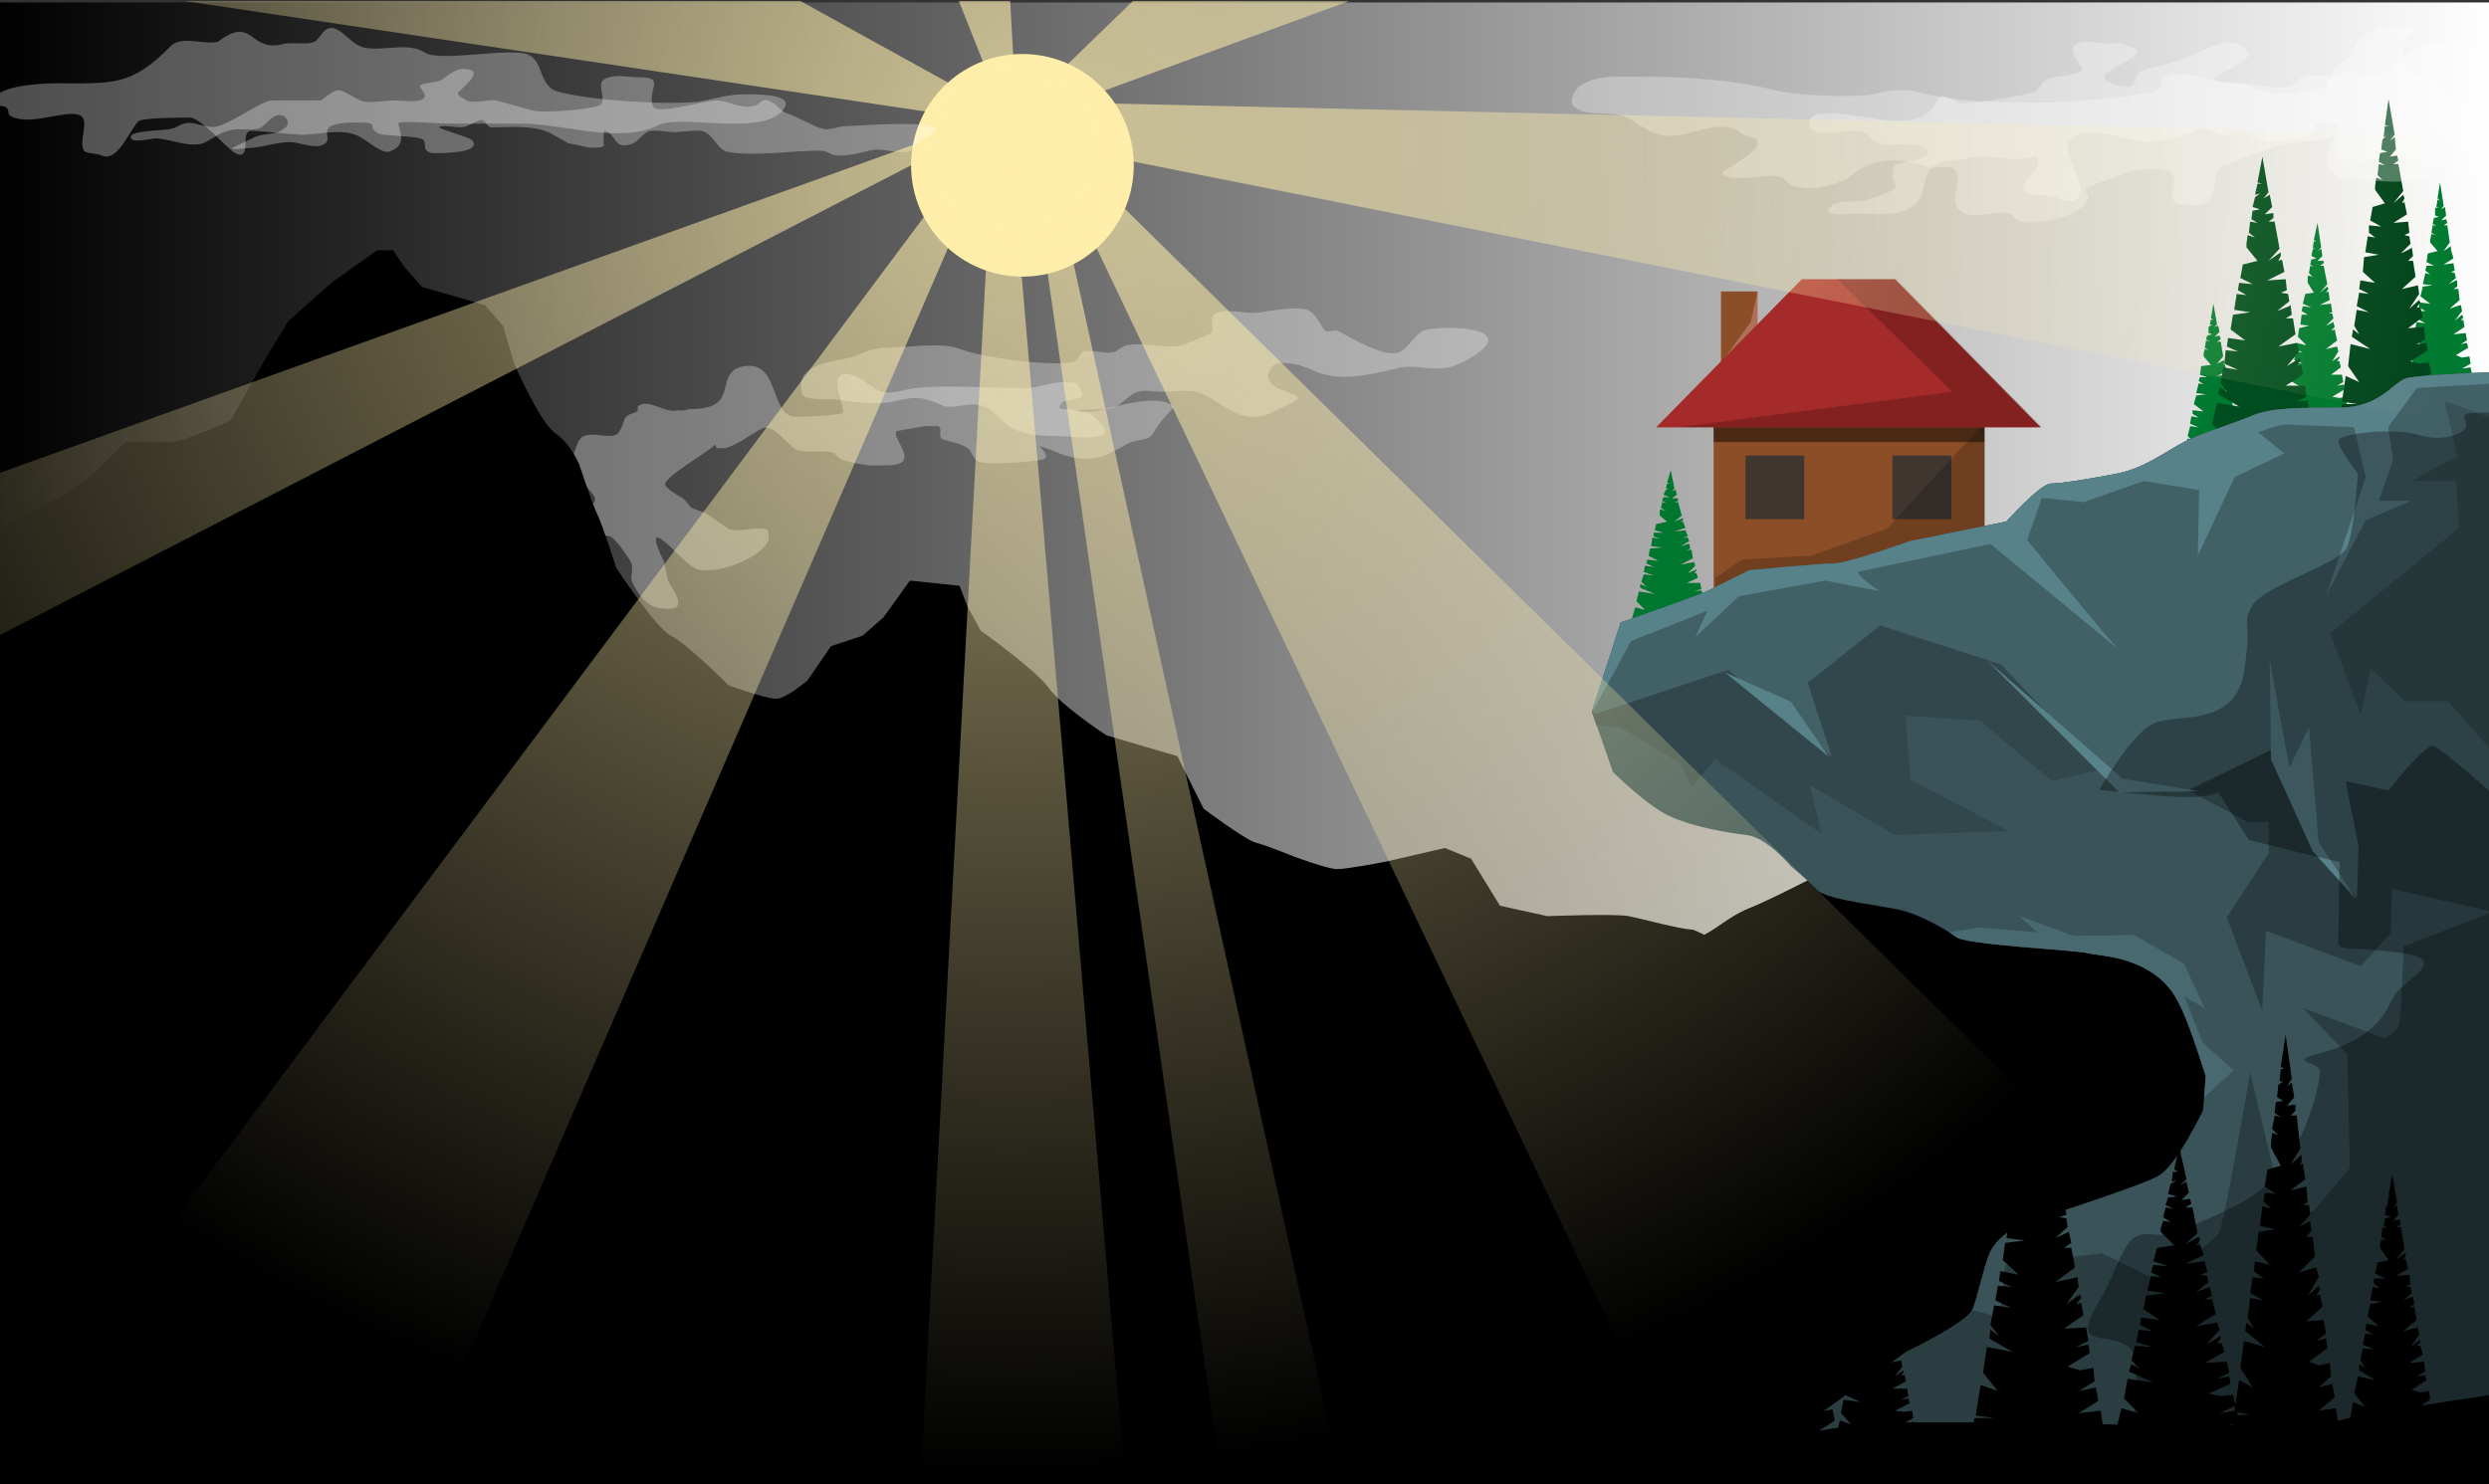 <svg xmlns="http://www.w3.org/2000/svg" xmlns:xlink="http://www.w3.org/1999/xlink" viewBox="0 0 508 303">
<rect x="0" y="0" width="508" height="303" fill="#333333" stroke="none"/>
<title>Mountains</title>
<defs>
<style type="text/css">
#sky {}
.cloud {
	opacity:.3;
	fill: #fff;
}	
.ray {
	opacity:.66;
	fill:url(#sun);
}	
.sun {
	fill: #fea;
}
.mountains-1 {
 fill: hsl(144 21% 75%); 
}
.mountains-2 {
 fill: hsl(144 21% 70%); 
}
.mountains-3 {
 fill: hsl(144 21% 65%); 
}
.mountains-4 {
 fill: hsl(144 21% 60%); 
}
.mountains-5 {
 fill: hsl(144 21% 55%); 
}
.mountains-6 {
 fill: hsl(144 21% 50%); 
} 
.mountains-7 {
 fill: hsl(144 21% 45%); 
}
.mountains-8 {
 fill: hsl(144 21% 40%);
}  
.mountains-9 {
 fill: hsl(144 21% 35%); 
}
.mountains-10 {
 fill: hsl(144 21% 30%); 
} 
.mountains-11 {
 fill: hsl(144 21% 17%); 
}
.mountains-12 {
 fill: hsl(144 21% 10%);
}  
.masonry {
	fill: #8b4e26;
}
</style>




<linearGradient id="fade">
<stop style="stop-color:#fea;stop-opacity:1" offset="0"/>
<stop style="stop-color:#fea;stop-opacity:0" offset="1"/>
</linearGradient>
<linearGradient id="sky">
<stop style="stop-color:hsl(201 50% 60%)" offset="0"/>
<stop style="stop-color:#fff;" offset="1"/>
</linearGradient>
<radialGradient xlink:href="#fade" id="sun" cx="-96.1" cy="-2905.2" fx="-96.1" fy="-2905.2" r="3842.6" gradientTransform="matrix(-0 1.065 -1.159 -0 -3462 -1559)" gradientUnits="userSpaceOnUse"/>


</defs>

<g transform="translate(213 140) scale(.25)">
<path style="fill:url(#sky);stroke:none;stroke-width:0;" d="M-853-558h2033V656H-853z"/>
<path d="M-298-225c-11 3-23-9-32-4-3 1 0 4-2 5-3 2-8 2-10 6-1 2-3 11-7 13-7 3-18-2-26 1-7 2-7 17-12 19-8 3-95-1-104-2l-52-6c-2 4 1 8 3 10l4 7c13 13 59 18 76 18 7 0 15 2 22 1 11-3 52-11 63-8l8 10c4 7-6 7-7 10v19c4 6 14 2 20 4 4 1 15 17 17 21 3 5-1 12 1 16 5 11 13 22 26 22 3 0 9 1 11-2 3-7-6-16-8-22l-3-15c-1-1-10-20-5-19 7 2 21 20 30 25 14 7 53-7 60-22 1-2 1-10-2-10-9-2-21 3-30 0l-19-13-11-4c-3-2-5-7-9-9-2-1-14-8-13-11 3-8 31-23 41-32l1 3h7c11-3 20-11 30-16 11-5 22 17 31 18 9 2 20-1 28 2l4 4c5 3 17 5 24 6h15c30 0 3-22 8-28l23-4h11c4 2-1 9 4 11 7 2 14 3 20 7 4 3 4 9 9 11 5 3 48 0 53-2 8-3-12-19-12-17 0 4 14 8 17 9 18 8 35 12 53 1 5-2 11-7 17-8 5-1 12-1 15-7 5-10 17-20 16-21-12-11-47 0-60 3-10 3-21-1-31-1-4 0-1-5 1-6l14-3c4-3-1-11-4-12-13-4-29 4-42 4-29 0-60-3-89 0-8 1-19 5-26 3-9-2-15-10-23-13-27-9-7 26-10 30 0 2-37 4-42 3-17-6-11-45-38-41s-2 35-43 35c-5 0-7 2-11 1z" class="cloud"/>
<path class="cloud" transform="scale(.265)" d="M4314-1982c-32-1-63 5-91 19-38 19-59 70-109 80-25 5-89-16-108-6-40 20-82 1-126 12-14 3-23 24-40 28-58 15-122-11-177-11-73 0-141-41-212-17-14 4 1 31-17 40-48 24-297 40-365 40-125 0-264-1-383-35-30-8-88-3-115 6-43 15-246 8-302-6-144-36-286-45-440-45-56 0-176-10-200 62-17 49 70 52 97 52 94 0 90 38 165 63 76 25 161-42 235-17 14 4 26 18 40 22 9 4 29 4 34 18 10 30-111 91-109 97 18 34 145 0 178 11 16 6 25 24 40 29 52 17 141-1 182-35 74-59 154-51 240-22 20 6 68-14 80 11 18 35-27 96 18 126 39 26 105-9 148 5 10 4 19 20 29 23 46 16 192-12 211-68 3-9-7-25-6-29 4-12 114-46 126-51 31-13 59-12 92-12 115 0-6 109 85 109 16 0 43 5 57 0 48-16 30-107 63-120 52-21 103-37 155-57 52-21 122-11 177-29 60-20-11 62 34 69 74 10 162-13 234 5 63 16 147 45 227 50v-390c-49-14-99-27-147-27z" />
<path class="masonry" d="M547-221h221v149H547z"/>
<path id="chimney" d="M553-322v59l30-26v-33z" class="masonry"/>
<path style="fill:#3f3630;stroke:none;stroke-width:.821;" d="M693-188h48v52h-48z"/>
<path transform="scale(.265)" d="m2901-813-303 329-232 83-214 12-83 57v61h832z" style="opacity:.198;fill:#000;fill-stroke:none;stroke-width:1;"/><path style="opacity:.468;fill:#000;stroke:none;stroke-width:.268;" d="M547-221h221v22H547z"/><path d="m955-312-2 12 2 1h-2l-1 4h2l-3 2v5l3 1-4 1-1 3 3 2-3-1-1 6 3 2-3-1-1 4v2l6 7-8 1-1 7 6 2h-6l-1 3 4 3-4-1-2 8 8 1-8 1-2 7 8 6-9-1v3l5 3-6-1-1 6 7 3-7-1-2 8 4 4-4-2-1 3 11 6-11-2-2 10 6 8-7-3-3 12 9 1-9 1-1 6 5 2-5-1-2 7 8 3h-8l-1 4 64 1-2-12-12 2 6-3 4-6-1-6-9 1 8-5-1-5-7 1 7-4-1-5h-6l-5-1 10-5-1-4-5 1 5-3-1-5h-10l9-5-1-5-2 1 2-3-1-1-6 4 6-7-1-4-9 2 8-6-1-8h-4l3-2v-4h-1l-6 2 6-4-1-4h-3l3-1-1-6-8 1 8-4-2-6-1 1 1-2v-2l-6 3 5-6-2-12h-3l3-2-1-3-4 1 4-4-1-5-3 1 2-2z" style="fill:#007a30;stroke:none;stroke-width:.25;"/><path d="m1140-411-2 13 2 2-2-1-1 6h2l-3 1v6l3 1-4 1-1 5 3 1h-3l-1 6 3 2-3-1-1 5v2l6 7-8 2-1 7 6 3h-6l-1 4 4 3-4-1-2 9 8 1-8 1-2 8 8 6-9-1v4l5 3h-6l-1 6 7 4-7-1-2 8 4 5-4-3-1 4 11 7-11-3-2 12 6 8-7-3-3 14 9 1-9 1-1 6 5 3-5-1-2 7 8 4h-8l-1 5h64l-2-12-12 2 6-4 4-6-1-8-9 1 8-6-1-5-7 1 7-4-1-6-6 1-5-2 10-6-1-4-5 1 5-3-1-6-10 1 9-6-1-6-2 1 2-3-1-2-6 5 6-8-1-5-9 3 8-7-1-9h-4l3-2v-5h-1l-6 3 6-5-1-4-3-1 3-1-1-6-8 1 8-5-2-7-1 1 1-1v-3l-6 4 5-7-2-14h-3l3-2-1-3-4 1 4-4-1-7-3 2 2-3zM1040-378l-3 14 2 1h-2l-1 6 2-1-2 2-1 5 4 2-4 1-1 4 3 2-3-1-1 6 3 3-4-1v6l5 8-7 1-2 8 7 3-7-1-1 4 5 3h-5l-1 8 7 1-8 2-1 7 7 7-8-2-1 5 6 3-6-1-1 7 7 3-8-1-1 9 3 5-4-3v4l10 6-11-2-2 11 7 9-8-3-2 14 8 1h-8l-2 7 5 3-5-1-1 7 8 3-9 1v4l63 1-2-13-11 2 6-4 4-6-1-7-10 1 9-6-1-6-8 2 7-5-1-6-5 1-6-1 10-6v-4l-6 1 5-3-1-6h-9l8-6-1-5h-2l2-3v-1l-6 4 5-8-1-4-9 2 9-7-2-9-3 1 3-3-1-4-6 3 6-6-1-4h-3l3-1-1-7-9 1 8-4-1-7-2 1 1-2 1-1-1-2-6 5 6-7-3-15h-3l3-2v-2h-5l4-4-1-6-3 2 3-3z" style="fill:#007a30;stroke:none;stroke-width:.265;"/><path style="fill:#00441b;stroke:none;stroke-width:.382;" d="m1098-479-3 21 3 1h-3l-1 9 2-1-3 3-1 8 5 2-6 1-1 7 5 3-5-1-1 9 4 4-5-2-1 7v3l8 11-10 3-2 11 9 5-10-1v6l5 4-6-1-2 13 11 2-12 2-1 12 10 9-12-2-1 7 8 4-8-1-2 11 10 5-10-2-2 13 4 7-5-4-1 6 15 10-16-4-2 18 9 13-11-5-3 21 12 2h-12l-2 10 7 5-7-2-2 11 11 5h-12l-1 8h88l-3-19-16 4 8-7c3-2 5-6 6-9l-1-11-13 1 12-8-2-9-10 2 10-6-2-9-8 1-7-2 14-9-1-6-8 1 7-4-1-10-13 1 12-9-2-8h-3l3-4-1-2-8 7 8-12-1-7-13 3 11-10-2-13h-4l4-4-1-7-1 1-8 4 8-8-1-6-4-1 4-2-1-9-12 1 11-7-2-10-2 1 1-2 1-2-1-3-8 7 8-10-4-22h-4l4-3-1-4-6 1 5-6-1-10-4 3 4-5z"/>
<path class="mountains-1" transform="scale(.265)" d="m-2053-1342-137 97-137 121s-89 145-105 178l-73 129s-146 65-178 65h-145l-97 97-89 64-210 109v1870l4469-128 1276-210s-493-299-525-299-153-33-194-41c-40-8-250 0-250 0l-146-32-89-145-81-33-177 41s-122 24-154 24-137-40-137-40-81-33-113-41c-33-8-162-105-162-105l-81-162-218-64S57 64 16 7c-40-56-210-177-210-177l-40-73-25-65-153-16-81 113-65 57-97 32-72 105s-65 57-97 57c-33 0-146-41-146-41s-129-129-178-153c-48-25-169-210-169-210s-41-130-57-162-56-154-56-154-25-64-73-97c-49-32-129-218-129-218l-33-113-56-65-194-56-57-65-32-48z" />
<path class="mountains-2" d="M-733-7s-34 21-15-26c18-46 60-56 72-62s29-15 36-21c8-6 17-38 17-38l9-12s32 29 35 37c3 7 33 37 33 37v22c0 9-15 12 2 27l42 36c21 17 21 15 27 26 6 10 3 27 21 27 19 0 29-8 29-8s-12-22 14-27c25-4 30-9 36-10 6-2 14 4 20 9 6 4 9 27 39 47 30 19 70 34 79 36 9 1 7 7 27-3 20-11 29-17 38-11s30 34 31 41c2 8 3 29 22 38 18 9 27 9 39 17 12 7 21 12 36 27s36 25 44 28c8 4 35 17 48 19 14 1 12 3 26 1 14-1-4-24 21-1 26 22 29 25 34 31l48 67s-895-9-895-18L-733-7z" />


<path class="mountains-4" transform="scale(.265)" d="m-2901-348-97 24s-41 32-97 65c-57 32-24 80-49 113-14 19-48 61-80 97v1837l2214-156 2028-380s-323-162-363-162c-41 0-194-16-275-32s-146 0-210-8c-65-8-138-33-186-33-49 0-105-72-105-72s-113-81-146-81c-32 0-153-16-226-32-73-17-113-41-153-65-41-24-170-97-235-129-65-33-178-105-218-122-40-16-170-56-170-56s-129 32-169 32c-41 0-162-16-211-24-48-8-177-81-177-81l-89-129-113-49-122-48c-40-16-145-73-145-73s-40-73-121-170-138-32-138-32-64 0-161-8-65-48-65-48l-24-81-33-81z" />
<path class="mountains-3" transform="scale(.265)" d="m-2901-348-97 24s-41 32-97 65c-57 32-24 80-49 113-14 19-48 61-80 97v47l60-71 37 16 68 28-28-61s-24-44-8-64c16-21 89-77 89-77l81 28 12 97 52 20 142 174-89-149s24-21 44-12c20 8 166 56 166 56l93-32 16-8 89 105 36 456 45-182s64 5 68-12c4-16-20-113-20-113s178 69 202 69 89 8 89 8l73 133 69 29 44 60-28 235 76-194h93l109 36 142 8-28-52s72 12 89 12c16 0 92-21 92-21s122 33 138 49 125 65 125 65l109 32-8 226 61 41 40-45-12-56s-40-61 0-37 81 33 113 57 174 60 198 60 146-8 162-8 101 37 101 37l72 68 142 81 113-20 352 40c28 4 347 85 347 85l1-46c-70-32-134-59-150-59-41 0-194-16-275-32s-146 0-210-8c-65-8-138-33-186-33-49 0-105-72-105-72s-113-81-146-81c-32 0-153-16-226-32-73-17-113-41-153-65-41-24-170-97-235-129-65-33-178-105-218-122-40-16-170-56-170-56s-129 32-169 32c-41 0-162-16-211-24-48-8-177-81-177-81l-89-129-113-49-122-48c-40-16-145-73-145-73s-40-73-121-170-138-32-138-32-64 0-161-8-65-48-65-48l-24-81-33-81z"/>

<path class="mountains-4" transform="scale(.265)" d="M-2885 83c-18 1-32 45-52 57-29 17-69-23-103-23s0 63-57 126c-42 46-100 18-127 0v1545l2214-156 1243-233-56-128S-6 1134-63 1105c-57-28-97-11-143-28-45-17-63-34-143-63s-137 0-205-11c-69-12-143 57-195 51-51-6-62 34-97 29-34-6-91-23-177-23s-74 51-131 80c-57 28-57 17-155 11-97-6-57-154-62-211-6-57-138-86-160-80-23 5-63 108-160 183-98 74-86 80-86 80s86 125 68 148c-17 23-45 29-125 46s-80-29-132-63c-51-34-68-109-165-200-98-91-35-137-29-303s-63-131-63-131l-11 57s-149-29-286-194c-137-166-69-178-69-178l-40-34s-68 69-148 40c-80-28-46-114-80-194-11-25-20-34-28-34z" />
<path class="mountains-7" transform="scale(.265)" d="m4461 377-1681 99s-234 40-299 65c-65 24-226 113-307 145s-129 97-194 97-243 97-307 105c-65 8-202 57-348 65-145 8-250 40-363 40s-202 73-275 105c-73 33-162 49-275 65s-323-40-412-32-275 0-372-8c-97-9-274 16-323 24-48 8-186 64-323 194-138 129-283 105-461 129s-234 0-331 0-534-65-534-65l-819 1075h7624Z" />
<path class="mountains-9" transform="scale(.265)" d="M3726 688s-252 69-377 80c-126 12-52 29-126 166s23 120 0 200-29 57-97 160c-69 103-17 57-57 137s-46 17-218 12c-171-6-137-120-177-138-40-17-51 6-68 92s-12 143-115 143c-102 0-51 57-154 85-103 29-177 63-228 52-52-12-29 46-29 46s-29 0-354-40c-326-40-86-92-86-143 0-52-17-177-46-195-28-17-57 12-97 206s-97 194-97 194-46 18-80-17c-34-34-143-131-206-125-63 5-51 160-51 160s-80 45-166 22c-86-22-166-51-280-97-114-45-160-74-286-97-125-23-142-80-154-108-11-29-114-63-160-63s-46 68-80 120c-34 51-80 17-171 17-92 0-132-40-149-74-17-35-63-6-120 11s-17 34-114 131c-97 98-309 115-309 115s475 548 612 657c35 27 103 56 187 83h1370c1001-270 2774-782 2774-803 0-29-80-852-80-852z" />
<path class="mountains-6" transform="scale(.265)" d="m2876 470-96 6s-234 40-299 65c-65 24-226 113-307 145s-129 97-194 97-243 97-307 105c-65 8-202 57-348 65-145 8-250 40-363 40s-202 73-275 105c-73 33-162 49-275 65s-323-40-412-32-275 0-372-8c-97-9-274 16-323 24-48 8-186 64-323 194-138 129-283 105-461 129s-234 0-331 0c-64 0-273-28-409-47l16 28 183 43 109 14 51-17 183 40 88 57-22-48s74-20 88-20l129 3 60-20 191-32 66-11 3 83s31-92 40-103c8-12 160-103 160-103l125 48s-74-100-71-111 31-46 31-46l160-40-11 26s94-54 109-54l262-12 100 55 58-43H23c14 0 111 34 111 34l97 77s60-46 72-46h114c26 0 86 0 126-14s106-37 126-48c20-12 111-46 128-32l26 23s-9-37 3-54c11-17 5-32 31-35 26-2 383-60 383-60v18s-20 42-11 54l65 77v-69c0-11 32-71 32-71l140-6c20 0 134 9 145 9 12 0 95-74 95-74s137-58 148-58l163-2s0-49 20-55c20-5 143-20 143-20l20-60s20-23 31-23c12 0 238-74 238-74z" />
<path class="mountains-8" transform="scale(.265)" d="M-2824 613c-23 0-62 3-93 25-49 32-97 48-170 56-44 5-100 43-137 72v1714h1710l3203-323s-606-178-727-202c-122-24-283-73-340-97-56-24-129-81-315-137-186-57-323-65-372-65-48 0-169 32-242 73-73 40-202 48-283 48s-194-32-283-48c-89-17-89-8-178-33-88-24-121-56-185-64-65-8-154 24-267 80-113 57-146 0-202-8-57-8-97-8-154-16-56-8-153-89-210-121-56-32-153-170-202-234-48-65-40-202-56-235-17-32-130-186-162-258-32-73-65-97-137-122-73-24-178-105-178-105h-20z" />
<path class="mountains-10" transform="scale(.265)" d="M-2824 835c-20 0-36 36-56 36-23 0-29 12-189 40-160 29-62 0-154 103l-1 2v1279l4515-98s-57-40-131-74c-74-35-177-92-229-98-51-5-120 12-194-5s-217-92-251-115c-35-22-97-5-177-11s-75-23-275-51c-200-29-45 11-114 28s-74 0-109 0c-34 0-74-34-165-57-92-23-57 91-195 149-137 57-102 28-165 34s-69 23-115 11c-45-11-74-45-200 40-125 86-125 0-222-28-98-29-58-92-58-92s0-68-131-97c-131-28-97-11-137 23s-126 97-183 91c-57-5-17 0-103 69s-34 11-206-69c-171-80-97-74-120-131-22-57-51-63-51-63s-74 74-149 6c-74-69-62-97-131-183s-40-120-23-149c17-28 29-80-17-131s-74-11-120-97-23-29-46-23-80 46-114 23-29-57-34-109c-6-51 40-57 85-120 46-63-5-120-28-131l-7-2z" />
<path class="mountains-11" transform="scale(.265)" d="M3604 1656c-89 0-283 24-460 40-178 16-324 65-388 81-65 16-259 41-315 49-57 8-316 80-396 113-81 32-259 56-413 89-153 32-323 0-517 0s-169 40-275 40c-105 0-121 0-282-16-162-16-324-8-429-24-105-17-234 8-371 16-138 8-340 32-437 40s-291 73-485 105c-194 33-242 41-420 24-178-16-234-8-372-16-137-8-161-16-323-48s-299-162-380-210c-81-49-178-154-307-170-87-11-197 0-258 9v702h7685v-721c-118-16-285-40-364-55-129-24-404-48-493-48z" />
<path transform="scale(.265)" d="M-3224 1918v562h6440l35-375s-217-154-291-171-189-6-269 0-120 63-200 63-131 74-217 97c-85 23-97 51-268 91-172 40-132 12-172 12s-5 11-17 57c-11 46-86 51-183 63-97 11-171-12-268-46s-86-103-120-108c-35-6-69 0-69 0s0 91-86 80c-85-12-97-52-120-58-22-5-85 46-125 58-40 11-97 51-189 62-91 12-91 0-200-22-108-23-114-29-177-58-63-28-109-34-166-45-57-12-45 11-200 45-154 35-165 23-257-5-91-29-74-17-171-23s-195 28-246 34-6 12-57 80c-52 69-103-23-154-28-52-6-120-35-120-35s5 12-6 75c-12 62-114 5-189 5-74 0-120 6-217 0-97-5-46 46-120 86s-63-11-143-69c-80-57-74-28-131-22-57 5 11 85 11 85s-137-68-194-103c-57-34-120-40-211-51-92-11-6 6-115 6-108 0-125-57-228-115-103-57-46-57-92-57-45 0-108-11-211-68s-86-109-132-97c-23 5-94 1-155-5z" class="mountains-12"/>
<path d="m995-432-4 21 4 1h-4l-2 9 4-1-4 3-2 8 6 2-6 1-1 7 5 3-6-1-1 9 5 4-6-2-1 7v3l9 11-12 3-2 11 10 5-11-1-1 6 7 4-8-1-2 13 13 2-14 2-2 12 12 9-14-2-1 7 9 4-10-1-1 11 11 5-12-2-2 13 5 7-6-4-1 6 17 10-18-3-4 17 11 13-12-5-4 21 14 2h-15l-1 10 8 5-9-2-2 11 13 5-14 1-1 7h106l-3-19-20 4 10-7 8-9-3-11-15 2 14-9-1-9-13 2 12-6-2-9-9 1-9-2 16-9-1-6-9 1 8-4-1-9h-16l14-9-1-8-4 1 3-5v-2l-11 7 10-12-2-7-15 3 14-10-2-13h-6l5-3-1-8-1 1-10 4 10-8-1-6-6-1 5-2-1-9-15 1 14-7-2-10-3 1 1-2 1-2v-3l-10 7 9-10-4-22h-5l4-3v-4l-7 1 6-6-2-10-5 3 4-5z" style="fill:#004e1f;stroke:none;stroke-width:.421;"/>
<path transform="scale(.265)" d="M4461-966c-114 4-245 11-267 20-40 16-81 89-202 89s-210 0-267 24c-56 24-161 56-210 81-48 24-121 80-202 97-81 16-177 32-210 32-32 0-137 117-137 117l-299 61s-190 68-231 68c-40 0-262 21-262 21l-129 64c-33 16-267 97-267 97l-89 275 65 186s105 105 177 137c73 33 170 49 235 57 64 8 137 97 137 97s49 40 81 73c32 32 210 48 267 64 56 16 129 57 161 81 33 24 372 40 404 49 33 8 105 8 178 48s97 89 121 145c25 57 65 186 65 186l-8 105s-81 170-137 202c-57 33-413 146-413 146s-89 32-113 105-32 121-48 162c-16 40-202 129-202 129l-596 428h2398Z" style="fill:#395359;fill-stroke:none;stroke-width:1;"/>
<path transform="scale(.265)" d="m3548 104-45 206 206 109h65v97l-129 198 109 287 12-246 291 109 93-101 4-137 307 70V207c-72-30-134-56-142-62-20-16-351-16-351-16z" style="fill:#2a3d41;fill-stroke:none;stroke-width:1;"/><path transform="scale(.265)" d="M2517-251 1923-69 1696 58l-7 22 14 42 75 7 182 109 36 72 73-84 327 230-36-150 262 154 352-12-303-158-16-198 230 16 222 186 283-68-509-465z" style="fill:#31474c;fill-stroke:none;stroke-width:1;"/><path transform="scale(.265)" d="m4461 698-271 105s-8 231-16 247-44 36-44 36l-251-93 137 142 8 351-113 134-93-5-101-424s-80 473-97 497c-16 24-185 146-185 146l-174-85-299 36-16 162s-42-13-86-23c-21 42-201 128-201 128l-596 428h2398Z" style="fill:#2a3d41;fill-stroke:none;stroke-width:1;"/><g style="fill:#1a3b28;fill-opacity:1">
<path d="m-409 489-2 9 1 1h-1l-1 3h2l-2 1-1 3 3 2h-3l-1 3 2 1-2-1-1 4 3 2-3-1v4l4 5-6 1-1 5 5 2-5-1-1 3 4 2-4-1-1 6h6l-6 1-1 5 5 4-6-1-1 3 4 2-4-1-1 5 6 2-6-1-1 5 2 4-2-2-1 2 8 4-8-1-2 7 5 6-6-2-1 8 6 1h-7v4l3 2h-4l-1 4 6 2-6 1-1 3h49l-2-8-9 1 5-2 3-4-1-5-7 1 6-4v-3h-6l5-2v-4h-5l-4-1 8-3-1-3-4 1 4-2-1-4h-7l7-3-1-4-2 1 2-2-1-1-4 3 4-5-1-3-7 1 7-4-1-6h-3l2-1v-3l-5 2 4-3v-3h-3l3-1-1-4-7 1 6-3v-4h-2l1-1v-2l-4 3 4-4-2-10h-2l2-1-1-1h-3l3-3-1-4-2 2 2-2z" class="mountains-11" />
<path class="mountains-11" d="m-364 517-1 7h1-1v3h1l-1 1-1 2 2 1h-2v3h1-2v3l2 1h-2l-1 2v1l3 4h-4v4l3 1h-4v2l2 1h-2l-1 4 4 1h-4l-1 4 4 3h-4l-1 2 3 1h-3v3l3 2-4-1v4l1 3-2-2v2l6 3-6-1-1 6 3 4-4-1-1 6 4 1h-4l-1 3 3 2-3-1v3l4 2h-5v3h33l-1-6-6 1 3-2 2-3v-4l-5 1 4-3v-3l-4 1 3-2v-3h-6l5-3v-2h-3l3-1-1-3h-5l5-3-1-3-1 1 1-2-3 2 3-4-1-2-5 1 5-3-1-5h-2l2-1v-2h-1l-3 1 3-2v-2h-2l2-1-1-3-4 1 4-3-1-3-1 1 1-1v-2l-3 2 3-3-1-7h-2l1-1v-1h-2l2-2-1-3-1 1 1-1z"/><path d="m-309 471-2 10 2 1h-2l-1 4 2-1-2 2-1 3 3 2h-3v3l2 1h-3v4l2 2-3-1v5l4 5-6 1-1 6 5 2h-5l-1 2 4 2h-4l-1 6 6 1-6 1-1 5 5 5-6-1-1 3 5 2h-5l-1 4 6 3-6-1-1 6 2 3-3-1v2l8 5-9-2-1 8 5 6-6-2-2 10 7 1h-7l-1 5 4 2-4-1-1 5 6 3h-7v3l50 1-2-9-9 1 5-3 3-4-1-5h-7l7-4-1-4-6 1 6-3-1-4-5 1-4-2 8-4-1-2h-4l4-2-1-4h-7l7-4-1-4h-2l2-2-1-1-4 3 4-5-1-3-7 1 7-5-1-6h-3l2-1v-4h-1l-4 2 4-4v-2l-3-1h3l-1-5-7 1 6-3-1-5h-1l1-1v-2l-5 3 5-5-2-10h-3l2-1v-2h-3l3-3-1-4-2 1 2-2z" class="mountains-11" />
<path class="mountains-11" d="m-74 460-2 8 2 1h-2v3h1l-2 1v4l2 1h-3v3l2 1-2-1-1 4 3 2-3-1-1 3v1l4 5-5 1-1 5 5 2-5-1-1 3 3 2-3-1-1 6h6l-7 1-1 5 6 4-6-1-1 3 4 2-4-1-1 5 5 2-5-1-1 6 2 3-3-2v2l8 4-9-1-1 7 5 6-6-2-2 8 7 1h-7l-1 4 4 2h-4l-1 4 6 2-6 1-1 3h48l-1-8-9 1 4-2 4-4-1-5-7 1 6-4-1-3-5 1 5-3-1-4-4 1-4-1 7-4v-3l-4 1 4-2-1-4-7 1 6-4-1-4-1 1 1-2v-1l-5 3 5-5-1-3-7 1 6-4-1-6-2 1 2-2-1-3-4 2 4-3v-3h-3l2-1v-4l-7 1 6-3-1-4h-1l1-1v-2l-5 3 5-4-2-9h-3l2-2v-1h-3l3-3-1-4-2 2 2-2z"/><path d="m-28 487-1 7h1-1l-1 3h1l-1 1v2l2 1h-2l-1 3 2 1-2-1v3l1 1h-2v3l3 4h-4l-1 4 4 1h-4v2l2 2-2-1-1 4 4 1-4 1-1 3 4 3h-4l-1 2 3 1h-3l-1 3 4 2-4-1-1 4 2 3-2-1v1l5 4-6-2-1 6 4 4-4-1-1 6 4 1h-4l-1 3 3 2-3-1-1 4 4 1h-4l-1 3h34l-1-6-6 1 3-2 2-3-1-4-5 1 5-3-1-3-4 1 4-2v-3h-6l5-3v-2h-3l3-1-1-3h-5l4-3v-2h-1l1-2-4 2 3-4v-2l-5 1 5-3-1-5-2 1 2-2-1-2-3 2 3-3v-2h-2l2-1-1-3-4 1 4-3-1-3-1 1 1-1v-2l-3 2 3-3-2-7h-1l1-1v-1h-2l2-2-1-3-1 1 1-1z" class="mountains-11" />
<path class="mountains-11" d="m27 441-2 10 1 1h-1l-1 4 2-1-2 2-1 4 3 1h-3l-1 3 3 2-3-1-1 4 3 2h-3l-1 3v1l5 5-6 2-1 5 5 2h-5l-1 2 3 3-3-1-1 6 6 1-7 1-1 5 6 5-6-1-1 3 4 2h-4l-1 4 5 3-5-1-2 6 3 4-3-2v2l8 5-9-2-2 8 6 7-6-3-2 10 7 1H5l-1 5 4 2-4-1-1 5 6 3H2l-1 3 51 1-2-9-9 1 5-3 3-4-1-5h-7l7-4-1-4-6 1 5-3v-4l-5 1-4-1 8-5-1-2h-4l4-2-1-4h-7l6-4v-4h-2l1-2v-1l-5 3 5-5-1-3-7 1 6-5-1-6h-2l2-1-1-4-4 2 4-3v-3l-3-1h2l-1-5-6 1 6-3-1-5h-1v-1l1-1v-1l-5 3 4-5-2-10h-2l2-1v-2h-4l3-3-1-4-2 1 2-2z"/><path d="m-269 506-2 8 1 1h-1l-1 3h2l-2 1-1 4 3 1h-3l-1 3 3 1-3-1-1 4 3 2-3-1v4l4 5-6 1-1 5 5 2-5-1-1 3 4 2-4-1-1 6h6l-6 1-1 5 5 4-6-1-1 3 5 2-5-1-1 5 6 2-6-1-1 6 2 3-2-2-1 2 8 4-8-1-2 7 5 6-6-2-1 8 6 1h-7v4l3 2h-4l-1 4 6 2-6 1-1 3h49l-2-8-9 1 5-2 3-4-1-5-7 1 6-4v-3h-6l5-2v-4h-9l8-4-1-3-4 1 4-2-1-4-7 1 7-4-1-4-2 1 2-2-1-1-4 3 4-5-1-3-7 1 7-4-1-6-3 1 2-2v-3l-5 2 4-3v-3h-3l3-1-1-4-6 1 6-3-1-4h-2l1-1v-2l-4 3 4-4-2-10h-2l2-1-1-1h-3l3-3-1-4-2 2 2-2z" class="mountains-11" />
<path class="mountains-11" d="m-228 460-1 10h1-2v4h1l-1 1-1 4 3 2h-3l-1 3 2 2-2-1-1 5 3 2-3-1-1 3v1l5 6-6 1-1 6 5 2h-5l-1 3 3 2-3-1-1 6 6 1-7 1-1 6 6 5-6-1-1 3 4 2h-4l-1 5 5 2-5-1-1 7 2 3-3-2v3l8 5-9-2-1 9 5 6-6-2-2 10 7 1h-7l-1 5 4 2-4-1-1 6 6 2h-6l-1 4h48l-1-9-9 2 4-4 4-4-1-6-7 1 6-4-1-4-5 1 5-3-1-5-4 1-4-1 7-5v-3l-4 1 4-2-1-5-7 1 6-5v-4l-2 1 1-2v-2l-5 4 5-6-1-3-7 1 6-5-1-6h-2l2-2-1-3-4 2 4-4v-3h-3l2-1v-5l-7 1 6-3-1-5h-1l1-1v-2l-5 3 5-5-2-11h-3l2-1v-2h-3l3-3-1-4-2 1 2-2z"/><path d="m-205 475-2 10h1-1l-1 4h2l-2 1-1 4 3 2h-3l-1 3 3 2-3-1v5l2 1h-3v4l4 6-6 1-1 6 5 2h-5v3l3 2-4-1-1 6 6 1-6 1-1 6 5 5-6-1v3l4 2h-5l-1 5 6 2-6-1-1 7 3 3-3-2-1 3 8 5-8-2-2 9 5 6-5-2-2 10 6 1h-6l-1 5 3 2-3-1-1 6 6 2h-7v4h48l-2-9-9 2 5-4 3-4-1-6-7 1 7-4-1-4-6 1 6-3-1-5-4 1-5-1 8-5-1-3-4 1 4-2-1-5-7 1 7-5-1-4-2 1 2-2-1-2-4 4 4-6-1-3-7 1 7-5-1-6h-3l3-2-1-3-5 2 5-4-1-3h-2l2-1-1-5-6 1 6-3-1-5h-2l1-1 1-1-1-1-4 3 4-5-2-11h-2l2-1v-2h-4l3-3-1-4-2 1 2-2z" class="mountains-11" />
<path class="mountains-11" d="m-104 485-1 7 1 1-2-1v3h1l-1 1-1 3 3 1h-3l-1 2 2 1h-2l-1 3 3 1-3-1-1 3v1l5 3-6 1-1 4 5 1h-5l-1 2 3 2-3-1-1 5h6l-7 1-1 4 6 3-6-1-1 2 4 2h-4l-1 3 5 2-5-1-1 4 2 3-3-1v1l8 4-9-1-1 5 5 5-6-2-2 7h7l-7 1-1 3 4 1h-4l-1 3 6 2h-6l-1 3h48l-1-6-9 1 4-2 4-3-1-4h-7l6-2-1-3h-5l5-2-1-3-4 1-4-1 7-3v-2h-4l4-1-1-3h-7l6-3v-3l-2 1 1-2v-1l-5 3 5-4-1-3-7 2 7-4-2-4h-2l2-1-1-3-4 2 4-3v-2h-3l2-1v-3l-7 1 6-3-1-3h-1 1v-2l-4 2 4-3-2-7h-3l2-1v-2l-3 1 3-2-1-4-2 1 2-1z"/><path d="m154 438 2 9h-2 2v4h-1l2 1v3l-2 1 3 1v2l-2 2 2-1 1 4-2 1h2l1 3v1l-4 5 5 1 1 4-4 2h5v2l-3 2h3l1 5-6 1 7 1 1 5-6 4 6-1 1 3-4 1h4l1 4-5 2h5l1 5-2 3 3-1v2l-8 4 9-1 1 7-5 5 6-2 2 9-7 1h7l1 4-4 2 4-1 1 5-6 2h6l1 3h-48l1-8 9 2-4-3-4-3 1-5h7l-6-3 1-4 5 1-5-3 1-3h4l4-1-7-4v-2l4 1-4-2 1-4h7l-6-4 1-3h1l-1-2v-1l5 3-5-5 1-3 7 2-6-4 1-6h2l-2-1 1-3 4 2-4-4v-2l3-1h-2v-4h7l-6-3 1-4 1 1-1-1v-2l5 3-4-5 1-9h3l-2-1v-2l3 1-3-3 1-4 2 1-2-2z" class="mountains-11"/><path class="mountains-11"  d="m108 466 1 7h-1 1l1 3h-1 1v3l-2 1h2l1 2-2 1h2v3l-1 1h2v3l-3 3 4 1 1 4-4 1h4v2l-2 1h2l1 4-4 1h4l1 4-4 3 5-1v2l-3 2h3l1 3-4 1h4l1 4-2 2 2-1v2l-5 3 6-1 1 6-4 4 4-2 1 7h-4l4 1 1 3-3 1h3l1 3-4 2h4l1 2H91l1-6 6 1-3-2-2-2 1-4h5l-5-2 1-3 4 1-4-3v-2h3l3-1-5-3v-2l3 1-2-2v-2h5l-4-3v-3h1l-1-1v-1l4 3-3-4v-3l5 2-5-4 1-4h2l-2-1 1-2 3 1-3-2v-2l2-1h-1v-3h5l-5-2 1-3h1l-1-1v-1l3 2-2-3 1-7h1l-1-1v-1h2l-2-2 1-3 1 1-1-2z"/><path d="m53 420 2 10h-1 1l1 4h-2l2 1 1 4-3 1 3 1 1 3-3 1h3l1 4-3 2 3-1 1 3v2l-5 5 6 1 1 6-5 2 5-1 1 3-3 2h3l1 6-6 1h7l1 6-6 4h6l1 3-4 2 4-1 1 5-5 2h6l1 6-3 3 3-2v3l-8 5 9-2 2 8-6 6 6-2 2 10-6 1h6l1 4-4 3 4-1 1 5-6 2 7 1 1 3H28l2-9 9 2-5-3-3-4 1-6 7 1-6-4v-4l6 1-5-3v-4h5l4-1-8-4 1-3 4 1-4-2 1-5 8 1-7-5v-3h2l-1-2v-1l5 3-5-6 1-3 7 2-6-5 1-6h2l-2-2 1-3 4 2-4-4 1-3h2l-2-1 1-4h6l-6-3 1-5 1 1v-1l-1-1v-1l5 3-4-5 2-10h2l-2-2v-2l4 1-3-3 1-5 2 2-2-2z" class="mountains-11" /><path d="m184 464 1 7h-1 2v3h-1l1 1 1 2-3 1h3l1 3-2 1 2-1 1 3-3 2 3-1 1 2v1l-5 4 6 1 1 4-5 1h5l1 2-3 1h3l1 4-6 1h7l1 4-6 4 6-1 1 2-4 1h4l1 4-5 1h5l1 4-2 2 3-1v2l-8 3 9-1 1 6-5 4 6-1 2 6-7 1h7l1 3-4 2 4-1 1 4-6 2h6l1 2-48 1 1-7 9 1-4-2-4-3 1-3h7l-6-3 1-3 5 1-5-2 1-3h4l4-1-7-3v-1h4l-4-1 1-4 7 1-6-3v-3h2l-1-1v-1l5 2-5-4 1-2 7 1-6-3 1-5h2l-2-1 1-2 4 1-4-2v-2h3l-2-1v-3h7l-6-2 1-3h1l-1-1v-1l5 2-5-3 2-8h3l-2-1v-1h3l-3-2 1-3 2 1-2-2z" class="mountains-11" /><path class="mountains-11" d="m394 447 2 8-1 1h1l1 3h-2l2 1 1 4-3 1h3l1 3-3 1h3l1 3-3 2h3v3l-4 5 6 1 1 5-5 2h5l1 2-4 2 4-1 1 6-6 1h6l1 5-5 4h6v2l-4 2h5l1 4-6 2 6-1 1 6-2 3 2-2 1 3-8 4 8-2 2 7-5 6 5-2 2 9h-6l6 1 1 4-3 2 4-1v4l-6 2 7 1 1 3h-49l2-8 9 2-5-3-3-4 1-5 7 1-7-4 1-3 6 1-5-3v-4l5 1 4-1-8-4 1-2h4l-4-2 1-4 7 1-7-4 1-4 2 1-2-2 1-1 4 3-4-5 1-3 7 1-7-4 1-5h3l-2-2v-3l5 2-5-3 1-3h2l-2-1 1-4 6 1-6-3 1-4h2l-1-1v-2l4 3-4-4 2-9h2l-2-1v-2h4l-3-2 1-4 2 1-2-2z"/><path d="m348 475 2 6-1 1h1v2h-1l1 1 1 3h-2l2 1v2l-1 1 1-1 1 3-2 1h2l1 2v1l-3 4 4 1v3l-3 2 3-1 1 2-2 2 2-1 1 4-4 1 4 1 1 3-4 4 4-1v2l-2 1h3v3l-3 2 3-1 1 5-2 2 2-1 1 2-6 3 6-1 1 5-3 4 4-1 1 6-5 1h5l1 3-3 2 3-1v4l-4 1 5 1v2h-33l1-6 6 1-3-2-2-3v-4l5 1-4-3v-3l4 1-4-2 1-3 3 1 3-1-5-3v-2l3 1-3-2 1-3h5l-5-3 1-2h1l-1-1v-1l3 2-3-4 1-2 4 1-4-3 1-4h1l-1-1v-3h1l3 2-3-3v-2h2l-2-1 1-3 4 1-4-2 1-4v1-2l3 2-3-4 1-7h2l-2-1 1-1h2l-2-1 1-4 1 1-1-1z" class="mountains-11" /><path class="mountains-11" d="m294 429 2 9-2 1h2l1 4h-2l2 1v4l-2 1h3v3l-2 2 2-1 1 5-2 1h3v4l-4 6 6 1 1 5-5 2h5v3l-3 2 4-1 1 6-6 1 6 1 1 5-5 5 6-1 1 3-5 2h5l1 5-6 2 6-1 1 6-2 4 3-2v3l-8 4 9-1 1 8-5 6 6-2 2 9-7 1h7l1 5-4 2 4-1 1 6-6 2h6l1 4h-50l1-9 10 1-5-3-4-4 1-5 8 1-7-4 1-4 6 1-6-4 1-4 4 1 5-1-8-5v-2l5 1-4-3v-4h8l-7-4 1-4h2l-2-2v-1l5 4-4-6 1-3 7 1-7-4 1-7h3l-2-1v-4 1l5 2-4-4v-3h3l-3-1 1-5 7 1-6-3v-5l2 1-1-2v-2l5 3-5-4 2-11h3l-3-1 1-2h3l-3-2 1-5 2 1-2-2z"/><path class="mountains-11" d="m424 472 2 7-1 1h1l1 2h-2l2 1 1 3-3 1h3l1 2-3 1h3l1 3-3 1h3v3l-4 4h6l1 4-5 2 5-1v2l-3 2 4-1 1 5h-6l6 1 1 4-5 3 6-1v3l-4 1h5l1 3-6 2 6-1 1 5-3 2 3-1 1 2-8 3 8-1 2 5-5 5 5-2 2 7-6 1h6l1 3-3 2 3-1 1 4-6 1h7v3h-48l2-6 9 1-5-2-3-3 1-4 7 1-7-3 1-3 6 1-6-3 1-3 5 1 4-1-8-3 1-2 4 1-4-2 1-3h7l-7-3 1-3 2 1-2-2h1l4 2-4-4 1-2 7 1-7-4 1-4h3l-3-1 1-2 5 1-5-3 1-2h2-2l1-4 6 1-6-2 1-4 2 1-1-1-1-1 1-1 4 2-4-3 2-7h2l-2-1v-2l4 1-3-2 1-3 2 1-2-2z"/><path d="m253 462 2 8-2 1h2l1 3h-2l2 1 1 4-3 1h3l1 3-3 1h3v3l-2 2 3-1v4l-4 5 6 1 1 5-5 2h5v2l-3 2 4-1 1 6-6 1h6l1 5-5 4 6-1v3l-4 2h5l1 4-6 2 6-1 1 6-3 3 3-2 1 3-8 4 8-2 2 7-5 6 5-2 2 9h-6l6 1 1 4-4 2 4-1 1 4-6 2 7 1v3h-48l2-8 9 1-5-2-3-4 1-5 7 1-7-4 1-3 6 1-6-3 1-4 4 1 5-1-8-4 1-2h4l-4-2 1-4 7 1-7-4 1-4 2 1-2-2v-1l5 3-4-5v-3l7 1-6-4 1-5h3l-3-2 1-3 5 2-5-3 1-3h2l-2-1 1-4 6 1-6-3 1-4h1v-1l-1-1 1-1 4 3-4-4 2-9h2l-2-2v-1h4l-3-2 1-4 2 1-2-2z" class="mountains-11" /><path class="mountains-11" d="m-435 518 1 7h-1 2v3h-1l1 1 1 2-3 1h3l1 2-2 1h2l1 3-3 1h3l1 2v1l-5 3 6 1 1 4-5 1h5l1 2-3 1h3l1 4h-6l7 1 1 4-6 3 6-1 1 2-4 2 4-1 1 4-5 1h5l1 4-2 2 3-1v2l-8 3 9-1 1 5-5 4 6-1 2 6-7 1h7l1 3-4 2 4-1 1 4-6 1h6l1 3h-48l1-6 9 1-4-2-4-3 1-4 7 1-6-3 1-3 5 1-5-2 1-3 4 1 4-1-7-3v-2l4 1-4-2 1-3h7l-6-2v-3h2l-1-1v-1l5 2-5-3 1-3 7 1-6-3 1-4h2l-2-1 1-2 4 1-4-2v-2l3-1h-2v-3h7l-6-2 1-3h1-1v-2l5 2-5-3 2-7h3l-2-1v-1h3l-3-2 1-3 2 1-2-2zM534 436l2 7h-1 1l1 3h-2 2l1 3-3 1h3l1 2-3 1h3l1 3-3 1 3-1v3l-4 4 6 1 1 3-5 2h5l1 1-4 2 4-1 1 5h-6l6 1 1 3-5 3h6v2l-4 1h5l1 3-6 2 6-1 1 4-2 3 2-1 1 1-8 3 8-1 2 6-5 4 6-2 1 7-6 1h7v3l-3 1h4l1 3-6 2h6l1 2h-49l2-6 9 2-5-3-3-2 1-4 7 1-7-3 1-3 6 1-5-2v-3h5l4-1-8-2 1-2h4l-4-1 1-3h7l-7-3 1-2h2l-2-1 1-1 4 2-4-4 1-2 7 1-7-3 1-4h3l-2-1v-3l5 2-4-3v-2h3-3l1-4 6 1-6-2 1-3h2l-1-1v-1l4 2-4-3 2-7h2l-2-1 1-2 3 1-3-2 1-3 2 1-2-2z"/><path class="mountains-11" d="m723 352 2 10-2 1h2l1 4h-2l2 2 1 4-3 1 3 1 1 3-3 2 3-1 1 5-3 2 3-1 1 4v1l-5 6 7 1 1 6-6 3 6-1 1 3-4 3 4-1 1 7-7 1 8 1 1 6-7 5 8-1v3l-4 3 5-1 1 5-7 3 7-1 1 7-3 4 4-2v3l-9 5 10-2 1 9-5 7 6-3 2 11-7 1h7l1 6-4 2 5-1 1 6-7 2 7 1 1 3-56 1 2-10 10 2-5-4-4-4 1-6 8 1-7-5 1-4 6 1-6-4 1-5 5 1 5-1-9-5 1-3 5 1-5-2 1-5h8l-7-5 1-4h2l-2-2v-1l6 4-5-7v-3l8 2-7-6 1-7h3l-2-1v-4h1l5 2-5-4v-3l3-1h-3l1-6 8 1-7-3 1-6 1 1v-1l-1-1v-2l6 4-5-6 2-11h3l-3-1 1-3 3 1-3-3 1-5 2 1-2-2z"/><path class="mountains-11" d="m503 469 2 7h-1 1l1 3h-2 2l1 3-3 1h3l1 2-3 1h3l1 3-3 1 3-1v3l-4 4 6 1 1 3-5 2h5l1 2-4 1h4l1 4h-6l6 1 1 4-5 3 6-1v2l-4 1h5l1 3-6 2 6-1 1 5-2 2 2-1 1 1-8 4 8-2 2 6-5 4 6-1 1 6-6 1h7v3l-3 1h4l1 3-7 2h7l1 2-49 1 2-6 9 1-5-2-3-3 1-4 7 1-7-3 1-3 6 1-5-2v-3h9l-8-3 1-2h4l-4-1 1-3h7l-7-3 1-2h2l-2-1 1-1 4 2-4-4 1-2 7 1-7-3 1-4h3l-2-1v-2l5 1-5-3 1-2h3-3l1-3h6l-6-2 1-3h2l-1-1v-1l4 2-4-3 2-7h2l-2-1 1-1h3l-3-2 1-3 2 1-2-2z"/></g><g class="mountains-8" ><path d="m-835 152-1 5h1-1v2h1-1v2l1 1h-1l-1 1 1 1h-1v2h1-1v2l1 3h-2v3l2 1-2-1v2l1 1-1-1-1 3h2l-2 1v2l2 2h-3v1l2 1h-2v2l2 1h-2l-1 3 1 1h-1v1l3 2-3-1-1 4 2 3-2-1-1 4h3l-3 1v2l1 1-1-1-1 3 3 1h-3v1h18v-4l-4 1 2-1 1-2v-3l-3 1 3-2v-2l-3 1 2-2v-2h-3l3-2v-1h-2l1-1v-2h-3l3-2v-1h-1l1-1-1-1-1 2 1-3v-1l-3 1 3-3-1-2h-1l1-1v-2l-2 1 2-1v-2h-1 1l-1-2h-2l2-1v-3l-1 1 1-1v-1l-2 2 2-3-1-4h-1l1-1v-1h-2l1-1v-2l-1 1 1-1z" class="mountains-8"/>
<path class="mountains-8" d="M-822 159v5l-1 1h1l-1 1v2h1-1v2h1-1l-1 2 1 1h-1v2l2 2-2 1-1 2 2 1h-2v1l1 1h-1l-1 3h3-3v3l2 2-2-1-1 2 2 1h-2v2l2 1h-2l-1 2 1 2-1-1v1l3 2h-3l-1 3 2 3-2-1-1 4 3 1h-3v2l1 1h-1l-1 2 3 1h-3v2h19l-1-4-3 1 1-2 2-2-1-2h-2l2-2v-1h-2l2-1-1-2h-1l-2-1 3-2v-1l-2 1 2-1-1-2h-2l2-2v-2h-1l1-1-2 1 2-2-1-2-2 1 2-2v-3h-1l1-1-1-1-1 1 1-2v-1h-1l1-1v-2h-3l2-1v-3l-2 1 2-2-1-5h-1l1-1h-1l1-1-1-3v1-1zM-746 132v5l-1 2 1-1-1 1v2h1-1v2h1-1l-1 2 1 1h-1v2l2 2-3 1v2l2 1h-2v1l1 1h-1l-1 3h3-3v3l2 2h-2l-1 1 2 1h-2v2l2 1h-2l-1 2 1 2-1-1v1l3 2h-3l-1 3 2 3-2-1-1 5h3-3v2l1 1h-1l-1 2 3 1h-3v2h19l-1-4-3 1 1-2 2-2-1-2h-2l2-1v-2h-2l2-1-1-2h-3l3-2v-2l-2 1 2-1-1-2h-2l2-2v-2h-1l1-1-2 1 1-2v-2l-2 1 2-2v-3h-1l1-1-1-1-1 1 1-2v-1h-1l1-1v-2l-3 1 2-2v-3l-2 1 2-2-1-5h-1 1v-1h-1l1-1-1-2v-1z"/>
<path class="mountains-8" d="m-733 141-1 4h1-1v4l1 1h-2v2h1-1v2l1 1-1-1v2l1 3h-2v3l1 1h-2v1l2 1h-2v2l2 1h-2l-1 3 2 2-2-1v2l1 1-1-1-1 3 2 1-2-1v3l1 2-1-1v1l3 2-4-1v4l2 3-3-1v4l2 1h-2l-1 2 2 1h-2v2l2 1h-2v2h18l-1-4h-3l2-1 1-2v-2h-3l2-2v-2l-2 1 2-2v-2l-2 1-1-1 2-2v-1h-1l1-1v-2l-3 1 3-2-1-2v-1l-2 1 2-2v-2l-3 1 3-2-1-3h-1l1-1v-1l-2 1 2-2-1-2h-1 1v-2h-2l2-1v-2h-1v-2l-1 2 1-2v-5h-1v-2l-1 1 1-2v-2l-1 1 1-1z"/>
<path d="M-721 159v5h-1l1 1h-1v1h1-1v1l1 1h-1v2h1-1l-1 1h1-1v1l1 1h-1v1l1 1h-1v1h1-1l-1 1 2 1h-2v1l1 1-1-1v1l2 1h-2v2l1 1-1-1-1 3h1-1v1l1 1-1-1v2h1-1v1h9v-2h-2 1l1-1-1-2-1 1 1-1v-1h-1l1-1v-1h-2l2-1v-1l-1 1 1-1-1-1h-1l1-1v-1h-1l1-1v-1l-2 1 2-1-1-2v-1l-1 1 1-1v-2h-1l1-1v-1h-1 1v-1l-1 1 1-1-1-2v-1h-1l1-1v-1h-1 1zM-681 178v2l-1 1h1-1v1h1l-1 1 1 1-1-1v3l1 1h-1l-1 2h1-1v1h1-1v1l1 1h-1v1l1 1h-1l-1 1h1-1v1l1 1-1-1v3-1 1l1 1h-1l-1 1 1 2-1-1v3h1-1v1l-1 1 2 1h-2v1h10l-1-2h-1 1v-3h-1 1v-1h-1l1-1v-1h-2l1-1v-1l-1 1 1-1v-1h-1l1-1v-1h-1 1-1l1-1-1-1-1 1 1-1v-3h-1 1v-1h-1 1v-1h-2l2-1-1-1v-1l-1 1 1-1v-3h-1 1-1l1-1-1-1z" class="mountains-8" />
<path d="M-690 160v4l-1 1h1-1v2h1-1v1l1 1h-1v2-1l-1 1v1l2 2h-2v2l1 1-1-1-1 1 1 1h-1v2h2-2v2l1 2h-1l-1 1h2-2v2h2-2v3l-1 1 3 1h-3v2l1 2h-1l-1 3h2-2v2l1 1-1-1v2l1 1h-2v1h14l-1-3-2 1 1-1 1-2v-1h-2l2-2v-1h-2l1-1v-1h-2l2-2v-1l-1 1 1-1v-1h-3l2-2v-2l-1 1 1-2v-1l-2 1 2-2-1-2v-2l-1 1 1-1v-1h-1l1-1-1-1h-1l1-1v-2 1-1l-1 1 1-2-1-3v-2l-1 1 1-1v-2l-1 1 1-1z" class="mountains-8" /><path class="mountains-8"  d="m-701 161-1 4h1-1v3h1-1v2l-1 1 1 1-1-1v2l1 2h-1l-1 2 2 1h-2l1 1h-1v2h1l-1 1-1 1 2 2h-2v1h1-1v2l1 1-1-1-1 2 1 2-1-1v1l2 1h-2v3l1 2-2-1v3h2-2v2l1 1-2-1v2l2 1h-2v1h14l-1-3-2 1 1-1 1-2v-1h-2l1-1v-2l-1 1 1-2v-1h-2l2-2h-2l1-1v-1h-2l2-2v-1h-1l1-1-2 1 2-2-1-1-2 1 2-2v-2h-1 1v-2l-2 1 2-1-1-1v-2h-2l2-1v-1h-1l1-1-2 1 2-2-1-3h-1l1-1h-1l1-1-1-2v1-1z"/><path class="mountains-8" d="m-668 178-1 5h1-1v4h1l-2 1v1l1 1-1-1v2l1 1h-1v2l1 2-2 1v2l1 1h-2v1l2 1h-2v3h2l-2 1-1 2 2 2h-2v1l1 1h-1l-1 2 2 1h-2v3l1 1-1-1v2l3 2-4-1v4l2 2-3-1v5h2-2l-1 2 2 1h-2v2l2 1-2 1v1h18l-1-4-3 1 2-2 1-1v-3h-3l2-1v-2h-2l2-1v-2h-3l2-2v-1h-1l1-1v-2h-3l3-2-1-2v-1l-2 2 2-3v-1h-3l3-2-1-3h-1 1v-2l-2 1 2-2-1-1h-1l1-1v-2l-2 1 2-2v-2h-1v-1l-1 1 1-2v-5h-1v-1h-1l1-1v-2h-1l1-1z"/><path d="m-661 190-1 4 1 1h-1v2l-1 2h1-1v2h1-1v2l1 1h-1l-1 1v1l2 2-2 1-1 2 2 1h-2v1l1 1h-1v2l2 1h-3v3l2 2-2-1v2l1 1h-2v2l2 1h-2v2l1 2-1-1-1 1 3 2h-3v3l1 3-2-1v4l2 1h-2l-1 2 2 1h-2v2l2 1h-2l-1 2h19l-1-4-3 1 2-2 1-2v-2h-3l2-2v-1h-2l2-1v-2h-2l-2-1 3-2v-1l-2 1 2-1v-2h-3l2-2v-2h-1l1-1-2 1 2-2v-2l-3 1 2-2v-3h-1l1-1v-1h-1l-1 1 1-2v-1h-1l1-1v-2h-3l3-1-1-2v-1l-2 1 2-2-1-5h-1l1-1h-1l1-1v-3l-1 1 1-1z" class="mountains-8"/><path class="mountains-8"  d="m-654 215-1 2 1 1h-1 1l-1 1v1h1-1v4l-1 1v1h1-1v1h1-1v2h1-1l-1 1 2 2-2-1v1h1-1v2h1-1v2l1 1h-2v2l1 1h-1v2h1-1l-1 1 1 1h-1v1h1l-1 1h10l-1-2-2 1 1-1 1-1v-1h-2l2-1v-1h-2 2l-1-1-1-1 1-1h-1l1-1v-1l-2 1 2-1v-1h-1l1-1-1 1v-2h-1l1-1v-2l-1 1 1-1v-1l-1 1 1-1v-1h-1 1l-1-1h-1l1-1v-1h-1l1-1v-2h-1 1v-1h-1v-2 1-1zM-598 330l-1 2h1-1v1h1-1v1h1-1v2-1 4h-1v1l1 1h-1v1h1-1v1l1 1h-1l-1 1 1 1h-1v1h1-1v1l1 1-1-1v3-1 1l1 1h-2v1l1 2-1-1v3h1-1l-1 1h1-1v1l1 1h-1v1h9v-2h-2l1-1h1v-2h-2l2-1h-2l1-1v-1h-1l1-1v-1l-1 1 1-1v-1h-2l2-1v-1h-1 1-1v-2l-1 1 1-1v-2h-1 1v-1h-1l1-1h-1 1l-1-1h-1l1-1v-2l-1 1 1-1v-3h-1 1-1v-2z"/><path class="mountains-8"  d="M-624 255v5h-1v2h1-1v1l1 1-1-1v4l1 2h-2v2h1-1v1l1 1h-1l-1 2h2-2v2l1 2-1-1v1l1 1h-2v2h2-2v2l1 1h-1v1l2 1h-3v2l1 2h-1l-1 3h2-2v2h1-1v2l1 1h-1l-1 1h14v-3l-3 1 1-1 1-2v-2l-2 1 2-2v-1h-2l2-1-1-1h-2l2-2v-1l-1 1 1-1v-2h-2l1-1v-2l-1 1 1-2v-1h-2l2-1-1-2v-2l-1 1 1-1v-1h-1l1-1v-1h-2l1-1v-2 1-2l-1 1 1-1v-4h-1v-1h-1 1v-2h-1 1zM-645 219l-1 3h1-1v4l-1 1h1-1v2h1-1v1l1 2-1 1-1 1 2 1h-2v1l1 1-1-1v2l1 1h-1l-1 2 2 1h-2v1l1 1h-1v1l1 1h-1l-1 2 1 1-1-1v1l2 2-2-1-1 3 2 2-2-1v4h2-2l-1 1 2 1h-2v2h2l-2 1v1h14l-1-3h-2l1-1 1-1v-2h-2l1-1v-1h-1l1-1v-1h-1l-2-1 3-1-1-1h-1 1v-2h-2l2-1v-2l-1 1 1-1-2 1 1-2v-1h-2l2-1v-3l-1 1 1-1v-1l-2 1 2-2-1-1v-2l-2 1 2-1v-2h-1 1v-1l-2 1 1-1v-4h-1 1v-1h-1l1-1-1-1v-1z"/><path class="mountains-8"  d="M-634 243v3l-1 1h1l-1 1v1h1l-1 1v3h-1v1l2 2h-2v2l1 1h-1l-1 1h1-1v2l2 1h-2v2l1 1h-2v1l1 1-1-1v2l2 1h-2v3-1l-1 1 3 2-3-1v3l1 2-1-1-1 3 2 1h-2v1l1 1h-1l-1 1 2 1h-2v1l14 1-1-3h-2l1-1 1-1v-2h-2l2-1-1-2-1 1 1-1v-2l-1 1-1-1 2-1v-1h-1l1-1-1-1h-2l2-1v-3l-1 1 1-1v-2l-2 1 1-2v-2h-1 1v-1h-1l1-1v-1h-1 1l-1-2-1 1 1-2v-2l-1 1 1-2-1-3v-1h-1l1-1v-2l-1 1 1-1z"/>
<path class="mountains-8" d="M-579 346v5l-1 1h1l-1 1v2h1-1v2h1-1l-1 2 1 1h-1v2l2 2-2 1-1 2 2 1h-2v1l1 1h-1l-1 3h3-3v3l2 2h-2l-1 1 2 1h-2v2l2 1h-2l-1 2 1 2-1-1v1l3 2h-3l-1 3 2 3-2-1-1 5h3-3v2l1 1h-1v2l2 1h-3v2h19l-1-4-3 1 1-2 2-2-1-2h-2l2-2v-1h-2l2-1-1-2h-1l-2-1 3-1v-2l-2 1 2-1-1-2h-2l2-2v-2h-1l1-1-2 1 2-2-1-2-2 1 2-2v-3h-1l1-1-1-1-1 1 1-2v-1h-1l1-1v-2l-3 1 2-2v-3l-2 1 2-2-1-5h-1 1v-1h-1l1-1-1-2v-1zM-771 137l-1 4h1-1v2l-1 2 1 1h-1v1l1 1h-1v2l1 1-1-1-1 2 2 3h-2l-1 3 2 1-2-1v2l1 1-1-1v3l2 1h-3v3l2 2-2-1v2h1-2v2l2 2-2-1v3l1 2-1-1-1 1 3 2-3-1v4l1 3-2-1v4l2 1h-2l-1 2 2 1-2-1v3l2 1h-2l-1 1 19 1-1-4h-3l2-1 1-2v-2h-3l2-2v-2l-2 1 2-2v-2l-2 1-2-1 3-2v-1h-2l2-1v-2h-3l2-1v-2h-1l1-1v-1l-2 2 2-3v-1l-3 1 2-2v-3h-1l1-1v-2h-1l-1 1 1-1v-2h-1 1v-2h-3l3-1-1-3v1-2l-1 2 1-3-1-4h-1l1-1v-1h-1l1-1v-2l-1 1 1-1z"/>
<path class="mountains-8"  d="m-588 350-1 2h1-1v5l-1 1 1 1-1 1v1h1-1v1l-1 2h2-2v1l1 1h-1v1h1-1v1l1 1h-1l-1 1 1 1h-1l2 1h-2v2l1 1h-1l-1 2h2-2v1l1 1h-1v1h1-1v1h9v-2l-2 1 1-1 1-1v-1h-2l1-1v-1h-1l1-1v-1l-1 1-1-1 2-1h-1l1-1v-1h-2l2-1h-1v-1l-1 1 1-2h-1l1-1v-2h-1 1v-1l-1 1 1-1-1-1v-1h-1l1-1v-1h-1l1-1-1-2v-3 1-1zM-779 150v6l-1 1h1-1v1l1 1-1 1v1h1-1v1l-1 2h2-2v1l1 2-1-1v1h1-1v2h1-1l-1 1 1 1h-1l2 1h-2v2l1 1h-1l-1 2h2-2v1l1 1h-1v1h1-1v1h9v-2l-2 1 1-1 1-1-1-1h-1l1-1v-1h-1 1v-1h-1l-1-1 2-1h-1l1-1v-1l-2 1 1-1v-2l-1 1 1-2h-1l1-1v-2l-1 1 1-1-1-1v1-3h-1l1-1v-1h-1l1-1-1-2v-3 1-1z"/><path class="mountains-8"  d="M-711 153v5l-1 1 1 1h-1v1l1 1-1-1v2h1-1v2l1 1-2 1v2h1-1v1l1 1h-1l-1 2h2-2v2l2 2-2-1v1l1 1h-1l-1 2h2-2v2l1 1h-1v1l2 1h-2l-1 2 2 2h-2l-1 3h2-2v2h1-1v2l1 1h-1l-1 1h14v-3l-3 1 1-1 1-2v-2l-2 1 2-2v-1h-2l2-1-1-1h-2l2-2v-1l-1 1 1-1v-2h-2l2-1-1-1v-1l-1 1 1-2v-1h-2l2-1-1-2v-2l-1 1 1-1v-1l-1-1h1v-1h-2l2-1-1-2v-1l-1 1 1-1v-4h-1v-1h-1l1-1v-1h-1 1zM-755 137v5l-1 1 1 1h-1v1h1-1v2h1-1v1l1 2-2 1v1l1 1h-1v1l1 1-1-1-1 2 2 1h-2v2l2 1h-2v1l1 1h-1l-1 1 2 1h-2v2l1 1-1-1v1l2 2-2-1-1 3 2 2-2-1v4h1-2v1l1 1h-1v2h2-2v2h13v-3h-3l2-1 1-1-1-2h-2l2-1v-1h-2l2-1v-2l-2 1-1-1 2-1v-1h-1 1v-2h-2l2-1v-2l-1 1v-1l-1 1 1-2v-1h-2l2-1v-3l-1 1 1-1-1-1-1 1 1-2v-1h-1 1v-2l-2 1 2-1-1-2v-1l-1 1 1-1v-4h-1 1v-1h-1v-3z"/><path d="m-616 269-1 5-1 2h1-1v2h1l-1 1-1 1 1 1-1-1v2l1 1h-1l-1 1v1l2 2-2 1-1 2 2 1h-2v1l1 1h-1l-1 3h2-2l-1 3 2 2h-2v1l1 1h-2v2l2 1-2-1-1 3 1 2-1-1v1l3 2h-4v3l1 3-2-1-1 4 3 1h-3v2l1 1-1-1-1 3 2 1h-2l-1 1 19 2v-4h-4l2-1 1-2v-2h-3l3-2v-2l-2 1 2-2v-2l-2 1-2-1 3-2v-1h-1l1-1v-2h-3l3-1v-2h-1l1-1v-1l-2 2 2-3v-1h-3l2-1v-3h-1l1-1v-2l-2 1 2-1v-2h-1 1v-2h-3l2-1v-3 1-2l-2 1 2-2v-4h-1l1-1v-1h-2l2-1-1-2h-1 1z" class="mountains-8"/><path class="mountains-8"  d="m-559 381-1 2h1-1v3h1-1v2l-1 1h1v1l-1 1v1h1-1v1h1-1v2h1-1l-1 1 1 1h-1v1h1-1v1l1 1h-1v2h-1l2 1h-2v2l1 1h-1v2h1-1l-1 1 1 1h-1v1h1-1v1h9v-2l-2 1 1-1 1-1v-1h-2l2-1-1-1h-1l1-1v-1l-1 1v-1l1-1h-1l1-1v-1h-2l2-1h-1v-1l-1 1 1-2h-1l1-1v-2h-1 1v-1l-1 1 1-1v-1h-1v-1h-1l1-1v-1h-1l1-1v-2h-1 1l-1-1v-2 1-1z"/><path d="M-568 365v5l-1 2h1-1v2h1l-1 1v1l1 1-1-1-1 2 1 1h-1v2l2 2-2 1-1 2 2 1h-2v1l1 1h-1l-1 3h3l-3 1v2l2 2h-2l-1 1 2 1h-2v2l2 1h-2l-1 3 1 1-1-1v2l3 2-3-1-1 4 2 2-2-1-1 5h3-3v2l1 1h-1l-1 2 3 1-3 1v1h19l-1-4-3 1 1-1 2-2-1-3-2 1 2-2v-2h-2l2-1-1-2h-3l3-2v-1h-2l2-1-1-2h-2l2-2v-2l-1 1 1-1v-1l-2 2 2-3-1-1h-2l2-2v-3h-1 1l-1-2-1 1 1-2v-1h-1 1v-3l-3 1 2-2v-3l-2 1 2-2-1-5h-1 1v-1h-1l1-1-1-2v-1z" class="mountains-8"/><path d="M-552 389v5l-1 1h1-1v1l1 1-1-1v1l1 2h-1v1l1 1h-2l1 1h-1v1h1-1v2l1 1h-1v1l-1 1h1-1v2h1-1v1l2 1-2-1v2l1 2-2-1v2h1l-1 1v1h1-1v1l1 1h-1l-1 1h10v-2h-2l1-1v-2h-1l1-1v-1l-1 1 1-1v-1h-2l2-1v-1h-1v-1h-1l1-1v-2l-1 1 1-1v-1h-2l2-1-1-1v-1h-1l1-1v-2h-1 1v-1h-1l1-1-1 1v-5h-1 1v-1h-1 1z" class="mountains-8" /><path class="mountains-8" d="m-541 389-1 5h1-1l-1 2h1-1v2l1 1h-1l-1 1 2 1h-2v2h1-1v2l2 3h-3l-1 3 3 1-3-1v2l2 1-2-1-1 3h3l-3 1v2l2 2h-3v1l2 1h-2l-1 2 3 1h-3v3l1 1h-1l-1 1 4 2-4-1-1 4 3 3-3-1-1 4h3l-3 1v2l1 1-1-1-1 3 3 1h-3v1h24l-1-4-4 1 2-1 1-2v-3l-4 1 4-2-1-2-3 1 3-2v-2h-4l3-2v-1h-2l2-1v-2h-4l3-2v-1h-1l1-1v-1l-3 2 2-3v-1l-3 1 3-3-1-3-1 1 1-1v-2l-3 1 3-1-1-2h-1 1v-2h-3l3-1-1-3v1-2l-2 2 2-3-1-4h-1l1-1v-1h-2l1-1v-2l-1 1 1-1z"/><path class="mountains-8"  d="m-531 402-1 3 1 1h-1v3l-1 1h1-1v2h1-1v1l1 2-1 1-1 1 2 1h-2v1h1-1v2h1l-1 1-1 2 2 1h-2v1h1-1v2h1-1l-1 2 1 1h-1v1l2 1h-2v2l1 2-2-1v4h2-2v1l1 1h-1l-1 2h2-2v1l13 1v-3h-3l2-1v-3h-2l2-1v-1h-2l2-1v-1h-3l2-2v-1l-1 1 1-1v-2l-2 1 2-2v-1h-1v-1l-1 1 1-2v-1l-2 1 2-2v-2h-1 1l-1-1h-1l1-1v-1h-1 1v-2l-2 1 2-1v-2h-1v-1l-1 1 1-1v-4h-1 1v-1h-1l1-1-1-1z"/><path d="m-524 397-1 3 1 1h-1v1h1-1v1l1 1h-1v1l-1 2h1-1v1l1 2-1 1-1 1 2 1h-2v1h1-1v2l2 1h-2v2l1 1h-2v1h1-1v2l1 1-1-1v3h-1v1l2 1h-2v2l1 2h-1l-1 3h2-2v2h1-1l-1 2h2-2v2h13v-3h-2l1-1 1-1-1-2h-2l2-1v-1h-2l2-1v-1h-3l2-2v-1l-1 1 1-1v-1h-2l2-2v-1h-1l1-1-2 1 1-2v-1l-2 1 2-2v-2h-1 1v-1h-2l1-1v-3l-2 1 2-1v-2h-1 1v-1l-2 1 2-1-1-4h-1 1v-1h-1l1-1v-1h-1z" class="mountains-8" />
<path class="mountains-8"  d="m-515 406-1 3 1 1h-1v1h1-1v2h1-1v2-1l-1 2h1-1v2l1 1-1 1v1l1 1h-2v1l1 1-1-1v2l2 1h-2v2l1 1h-2v1h1-1v2l1 1-1-1v3l-1 1 3 1h-3v2l1 2h-1l-1 3h2-2v2h1-1v2h1l-2 1v1h13v-3h-2l1-1 1-1-1-2-1 1 1-2v-1h-1l1-1v-1h-2l2-2-1-1-1 1 1-1v-1h-2l2-2v-1h-1 1v-1l-2 1 2-2-1-1-2 1 2-2v-2h-1 1v-1h-2l2-1-1-1v-2l-2 1 2-1v-2h-1 1v-1l-2 1 2-1-1-4h-1 1v-1h-1 1v-2h-1 1z"/><path d="M-505 420v2l-1 1h1-1v1l1 1h-1l1 1h-1v1l-1 1 2 1-2 1v1h1-1v2l-1-1v2h2-2v2l1 1h-2l2 1h-2v1h2-2v3-1 1l2 1h-3v2l1 1-1-1-1 3h2-2v1l1 1h-1v1h1-1l-1 1h14l-1-2-2 1 1-1 1-1v-1h-2l2-1-1-1h-1l1-1v-1h-2l2-1v-1l-2 1 2-1-1-1h-2l2-1v-1h-1 1v-1l-1 1 1-1v-1h-2l1-1v-1h-1l1-1v-1 1h-1l1-1v-1h-1 1l-1-1h-1l1-1v-1h-1l1-1-1-2v-1h-1l1-1v-1h-1 1z" class="mountains-8" />
<path d="m-430 430 1 4v1l1 1h-1l1 1v2h-1 1l1 2h-2 2v2l-1 1h1l1 1v1l-3 2 3 1 1 2-3 1h3v1l-1 1h2v3h-3 3l1 3-3 2 3-1 1 2-3 1h3v2l-3 1h3l1 2-1 2 1-1v1l-4 2h5v3l-2 3 3-1 1 4-4 1h4v2l-2 1h3v2l-3 1h3l1 2h-27l1-4 5 1-3-2-1-2v-2h4l-4-2 1-1h3l-3-1v-2h3l2-1-4-2v-1l2 1-2-1 1-2h4l-4-2 1-2v-1l2 1-2-2v-2l4 1-3-2v-3h2l-2-1 1-1 2 1-2-2v-1h2l-2-1 1-2h3l-3-1v-2h1v-1l2 1-2-2 1-5h1-1v-1h2l-2-1 1-3 1 1-1-1z" class="mountains-8" />
<path d="M-443 425v3h1v2l-1-1 1 1v1h-1l1 1v3h1v1l-2 2h2v2l-1 1 1-1 1 1-1 1h1v2h-2 2v2l-1 2 1-1 1 1-2 1h2v1l-2 1h2v3-1l1 1-3 2 3-1v3l-1 2 1-1 1 3-2 1h2v1l-1 1h1v1l-1 1h1l1 1h-14l1-3 2 1-1-1-1-1v-2h2l-1-1v-2l1 1-1-1v-2l1 1 1-1-2-1v-1h2-1v-2h2l-2-1v-1h1l-1-1 2 1-2-2 1-1h1l-1-1v-2h1l-1-1v-1l1 1-1-1v-1h1v-2h1l-1-1v-2l1 1-1-2 1-3v-1h1l-1-1v-1h1l-1-1z" class="mountains-8" />
<path class="mountains-8"  d="m-454 409 1 3h-1 1v1h-1l1 1v1h-1 1v4l1-1v2l-1 2h1v2h-1 1l1 1-1 1h1v2h-2 2v2l-1 1h1l1 1-1 1h1v1l-2 1h2v3-1l1 1-3 2 3-1v3l-1 2 1-1 1 3h-2 2v2l-1 1 1-1v2l-1 1h2v1h-14l1-3 2 1-1-1-1-2v-1h2l-1-2v-1l1 1-1-1v-2h2l-2-1v-1h2l-1-1v-1h2l-2-1v-2h1-1v-1l2 2-2-2 1-1h1l-1-1v-2h1l-1-1v-1l2 1-2-2 1-1v-1h2l-2-1v-2 1-1l1 1-1-2 1-3v-1h1l-1-1v-2l1 1-1-1z"/>
<path d="M-463 418v3l1 1h-1l1 1v1h-1 1v4-1l1 2-2 2h2v2h-1 1v2h1v2h-2 2v2l-1 1h1l1 1-2 1h2v1l-2 1h2v3-1 1l-2 2 3-1v3l-1 2 1-1 1 3h-2 2v2l-1 1 1-1v2l-1 1h1l1 1h-14l1-3 2 1-1-1-1-2v-1h2l-1-1v-2l1 1-1-1v-2h2l-2-1v-1h2l-2-1 1-1h2l-2-1v-2l1 1-1-1 1 1-1-2v-1h2l-1-1v-2h1l-1-1v-1l1 1-1-1v-1h1l-1-1 1-1h1l-1-1v-2 1-1l1 1-1-2 1-3v-1h1l-1-1v-2l1 1-1-1z" class="mountains-8" /><path class="mountains-8"  d="M-474 431v2h1v1h-1 1v1l-1 1h1v2h1v1l-2 1 2 1v1h-1 1l1 1-1 1 1-1v2h-2 2v2l-1 1h2l-1 1h1v1h-2 2v3-1l1 1-3 1h3v1l-1 2 1-1 1 3h-2 2v1l-1 1h1v1h-1 1l1 1h-14l1-2 2 1-1-1-1-1v-2l2 1-1-1v-1h1l-1-1v-1h2l-2-1v-1h2-1v-1h2l-2-1v-1h1-1v-1l2 1-2-1 1-1h1l-1-1v-1h1l-1-1v-1l1 1-1-1v-1h1v-1h1l-1-1v-1h1l-1-1 1-2v-1h1l-1-1v-1h1-1z"/><path class="mountains-8"  d="M-490 417v4l1 1h-1 1v2h-1 1v1h-1 1l1 2h-1 1v1l-2 2 3 1v1l-2 1h2v1h-1 2v2l-3 1h3l1 2-3 1h3v1h-2 2l1 2-3 1 3-1v2l-1 1h1l1 1-4 1h4v2l-2 2h3v3h-2 2l1 2h-2 2v2h-2 3v2h-21l1-3h4l-2-1-1-1v-2h3l-3-1v-1h3l-2-1v-1h3l-3-2 1-1 1 1-1-1v-1h3l-3-2 1-1v-1l2 1-2-2v-1l3 1-3-2 1-2h1-1v-1h2l-2-1 1-1h1-1v-2l3 1-3-1 1-2v-1l2 1-2-1 1-4h1-1v-1h1l-1-1v-1h1z"/><path class="mountains-8"  d="m-355 403 1 4-1 1h1v2l-1-1 1 1 1 2h-2 2v2h-1 1l1 2-2 1h2v2l-2 2 3 1v2l-2 1h3v1l-2 1h2l1 3h-4l4 1v2l-3 2h4v1l-2 1h2l1 2-3 1h3v2l-1 2 2-1v1l-4 2h4l1 3-3 3 3-1 1 5h-3 3l1 2-2 1h2l1 2-4 1h4v2h-26v-4l5 1-2-2-2-2 1-2h3l-3-1v-2h3l-3-1 1-2h5l-5-2 1-2 2 1-2-1v-2h4l-3-2v-2h1l-1-1 3 1-3-2 1-2 4 1-4-2 1-3h1l-1-1v-1l3 1-3-2 1-1h1l-1-1v-2l4 1-4-2 1-2h1-1v-1l3 1-3-2 1-5h2-1v-1h1l-1-1v-2h2l-2-1z"/><path class="mountains-8"  d="M-370 420v3l1 1h-1l1 1v1h-1 1v4-1l1 1v1l-2 2h2v2h-1 1v2h1v2h-2 2v2l-1 1h1l1 1-2 1h2v1l-2 1h2v3-1 1l-2 1h3v3l-1 2 1-1 1 3h-2 2v2l-1 1 1-1v2l-1 1h1l1 1h-14l1-3 2 1-1-1-1-2v-1h2l-1-2v-1h1l-1-1v-1h2l-2-1v-1h2l-2-1 1-1h2l-2-1v-2h1-1v-1l1 1-1-1v-1h2l-1-1v-2h1l-1-1v-1l1 1-1-2v-1h1-1l1-1h1l-1-1v-2 1-2l1 1-1-1 1-3v-1h1l-1-1v-2l1 1-1-1z"/><path d="M-382 414v3l1 2-1-1 1 1v1h-1l1 1v1h-1 1v2l1 1-2 2h2v2l-1 1h1v1l1 2h-2 2v2l-1 2 1-1v1l-1 1h2v1l-2 1h2v2l-1 1 1-1v1l-2 2 3-1v3l-1 2 1-1 1 3-2 1h2v1l-1 1h1v1l-1 1h1v1h-13l1-3 2 1-1-1-1-1v-2h2l-2-1 1-2 1 1-1-1v-2l1 1 1-1-2-1v-1h1-1l1-2h2l-2-1v-2l1 1-1-2v-1h2l-1-1v-2h1l-1-1v-1l1 1-1-1v-1h1l-1-1 1-1h1l-1-1v-2l1 1-1-2 1-3v-1h1l-1-1v-1h1l-1-1z" class="mountains-8" /><path class="mountains-8"  d="M-391 423v3l1 2h-1 1v1l-1 1h1v1h-1 1v3l-1 2h2v2l-1 1h1l-1 1h1l1 2h-2l2 1v1l-1 2 1-1v1l-1 1h1l1 2h-2 2v2l-1 1h1l-2 2 2-1 1 3-2 2 2-1 1 3-2 1h2v1l-1 1h1v1l-2 1h2v1h-13l1-3 2 1-1-1-1-1v-2h2l-2-1 1-1h1l-1-1v-2l1 1 1-1-2-1v-1h1-1l1-2h2l-2-1v-2l1 1-1-2v-1l2 1-2-2 1-2v-2l1 1-1-1v-1h1-1l1-2h1l-1-1v-2l1 1-1-2 1-3v-1h1l-1-1v-1h1l-1-1z"/><path d="M-402 436v2l1 1h-1l1 1v1h-1 1v1h-1 1v2l-1 2h2v1l-1 1h1l-1 1h1l1 1h-2l2 1v1l-1 1h1v1h-1 2v1l-2 1h2v1l-1 1 1-1v1l-2 1h2l1 2-1 1h1l1 2h-2 2v1l-1 1h1v1l-1 1h1v1h-13l1-3 2 1-1-1-1-1v-1h2l-2-1 1-1h1l-1-1v-1l1 1 1-1-2-1h1l-1-1 1-1h2l-2-1v-1h1l-1-1v-1l2 1-1-2v-1h1-1v-1h1l-1-1h1l-1-1 1-1h1-1v-2 1-1l1 1-1-2 1-2v-1h1-1v-2l1 1-1-1z" class="mountains-8" /><path d="m-419 423 1 3h-1 1v1l1 1v1h-1 1v1l-1 1h1l1 1-1 1 1-1v2l-2 2h3v2h-2 2v1l-1 1h1l1 2h-3 3v2l-2 1h3v1l-2 1h2v1l-2 1h3v2l-1 1 1-1v1l-3 1h4v3l-2 2 2-1 1 3h-2 2l1 2-2 1 2-1v2l-2 1h2l1 1h-21l1-3 4 1-2-1-2-2 1-1h3l-3-2v-1h3-3l1-2h3l-3-1v-1h2l-2-1 1-1h3l-3-1v-2h1-1l1-1 2 1-2-1v-1h3l-3-1 1-2h1l-1-1v-1l2 1-2-2 1-1v-1h3l-3-1v-2l1 1v-2l1 1-1-1 1-3h1l-1-1h1l-1-1v-2l1 1-1-1z" class="mountains-8" /><path d="m-317 394-1 5h1-1v2h1-1l-1 2 2 1h-2v1l1 1h-1l-1 2h2-2v2l2 3h-3v2l2 1h-3v2h2-2l-1 3h4l-4 1v2l3 2h-4v1l2 1h-2l-1 2 3 1h-3v3l1 1-2-1v2l5 2-5-1-1 4 3 3-3-1-1 4h3-3l-1 3 2 1-2-1-1 3 4 1h-4v1h26v-4l-5 1 2-1 2-2-1-3-3 1 3-2v-2h-3l3-1-1-2h-4l4-2-1-1h-2l2-1v-2h-4l3-2v-1h-1l1-1v-1l-3 2 3-3-1-1h-4l4-2-1-3h-1 1v-2l-3 1 3-2-1-1h-1 1v-2h-4l4-2-1-2-1 1 1-1v-1l-3 1 3-2-1-4h-2l1-1v-1h-1l1-1v-2l-2 1 2-2z" class="mountains-8" /><path d="M-302 411v3l-1 2 1-1-1 1v1h1l-1 1v3l-1 1 2 2h-2v2l1 1-1-1v2h-1v2h2-2v2l1 2-1-1-1 1 2 1h-2v1l2 1h-2v3-1 1l2 2-3-1v3l1 2-1-1-1 3 2 1h-2v1l1 1h-1v1l1 1h-1l-1 1h14l-1-3-2 1 1-1 1-1v-2h-2l1-1v-2l-1 1 1-1v-2l-1 1-1-1 2-1v-1h-2 2l-1-2h-2l2-1v-1h-1l1-1-1 1 1-2v-1h-2l1-1v-2h-1l1-1v-1l-1 1 1-1v-1h-1l1-1-1-1h-1l1-1v-2l-1 1 1-2-1-3v-1h-1l1-1v-1h-1l1-1z" class="mountains-8" /><path class="mountains-8"  d="M-290 405v4l-1 1h1-1v1l1 1h-1v1h1-1v2l-1 1h1l1 2-2 1v1l1 1h-1v1h1-1l-1 2h2l-2 1v2l1 1h-1v1h1-2v2l2 1-2-1v2l1 1h-1v1l2 1h-3v2l1 2-1-1-1 4h2-2v1l1 1h-1v2h1-1v1l13 1-1-3h-2l1-1 1-1v-2h-2l2-1-1-1h-1l1-1v-1h-2l2-2v-1l-1 1 1-1-1-2-2 1 2-2v-2l-1 1 1-2v-1l-2 1 1-2v-2h-1 1v-1h-1l1-1v-1h-1 1l-1-2-1 1 1-1v-3l-1 1 1-1-1-4v-1h-1l1-1v-1h-1 1z"/><path d="M-281 414v5h-1v1l1 1h-1v1h1-1v3l1 2-2 1v1l1 1h-1v1h1-1l-1 2 2 1h-2v2l1 1h-1v1h1-1l-1 2 2 1-2-1v2l1 1h-1v1l2 1h-2l-1 2 2 2h-2l-1 3h2-2v2h1-1v2h2-2v2h13l-1-3h-2l1-1 1-1v-2h-2l2-1-1-1h-1l1-1v-1h-2l2-2v-1l-1 1 1-1-1-1h-1l1-2v-2l-1 1 1-2v-1l-2 1 2-2-1-2v-1h-1l1-1v-1h-1 1l-1-2-1 1 1-1v-3l-1 1 1-1-1-4v-1h-1l1-1v-1h-1 1z" class="mountains-8" /><path class="mountains-8"  d="M-270 427v3l-1 1h1-1v1h1-1v1h1-1v3l1 1h-2v2h1-1v1h1-1l-1 1 2 1h-2v1l1 1h-1v1h1-1l-1 1 2 1h-2v1l1 1h-1l2 1h-2l-1 2 1 2-1-1-1 2 2 1h-2v1h1-1v1l1 1h-1v1h13l-1-2h-2l1-1 1-1v-1h-2l2-1-1-1-1 1 1-1v-1h-2l2-1v-1h-1 1l-1-2-2 1 2-1v-2l-1 1 1-2h-2l2-1-1-2v-1l-1 1 1-1v-1h-1 1l-1-1h-1l1-1v-2l-1 1 1-1-1-3v-1h-1 1v-1h-1l1-1z"/><path class="mountains-8"  d="m-253 414-1 3h1-1v2-1l-1 1v1h1l-1 1v1h1-1l-1 1 1 1h-1v1l2 2h-3v2l2 1h-2l1 1h-1l-1 2h3-3v2l2 2-3-1v1l2 1h-2v1l2 1h-3v2l1 1-1-1v1l3 2-4-1v3l2 2-2-1-1 3 2 1h-2l-1 1 2 1h-2v1l2 1h-2l-1 1h21l-1-3-4 1 2-1 2-1-1-2h-3l3-1v-2l-3 1 3-1-1-2-2 1-1-1 3-1v-1h-2 2l-1-2h-3l3-1v-1h-1l1-1h-1l-2 1 2-2v-1h-3l3-1-1-2h-1l1-1v-1l-2 1 2-1v-1h-1v-2h-3l3-1v-1h-1v-1l-1 1 1-2-1-3h-1l1-1h-1l1-1v-1h-1l1-1z"/><path class="mountains-8"  d="m-197 419-1 4 1 1h-1v1h1l-1 1-1 2h2-2v2h1-1v2l1 1h-2v2l2 2-3 1v2l2 1h-2l-1 1 2 1h-2v3h3-4v3l3 2h-4v1l2 1h-2v2l2 1h-3v2l1 2-1-1-1 1 5 2h-5l-1 3 3 3-3-1-1 5h3-3l-1 2 2 1h-2v2l3 1h-4v2h27l-1-4-5 1 2-2 2-2v-2h-4l3-2v-1h-3l3-1-1-2h-2l-2-1 4-1v-2l-3 1 2-1v-2h-4l4-2-1-2h-1l1-1-3 1 3-2-1-2-3 1 3-2-1-3h-1l1-1v-1l-3 1 3-2v-1h-2l1-1v-2h-4l4-1-1-2v-1l-2 1 2-2-1-5h-1 1l-1-1h-1l1-1v-3l-1 1 1-1z"/><path class="mountains-8"  d="M-182 435v5h-1v2h1-1v1l1 1-1-1v4l1 1-2 1v1l1 1h-1v1l1 1-1-1-1 2 2 1h-2v2l1 1h-1v1l1 1-1-1-1 2 2 1h-2v1l1 2-1-1v1l2 1h-2l-1 2 2 2h-2v3h1-2v2h1-1v2l2 1h-2v1h13l-1-3h-2l1-1 1-1v-2l-2 1 2-2-1-1h-1l1-1v-1h-2l2-2h-1l1-1v-1h-2l1-2v-2l-1 1 1-1v-2l-2 1 2-2-1-2v-1l-1 1 1-2v-1h-1 1v-1h-2l1-1v-3l-1 1 1-1-1-4v-1l-1 1 1-1v-2l-1 1 1-1z"/><path d="M-170 430v5l-1 1h1l-1 1v1h1-1v1l1 1h-1v1l1 2h-2v2h1-1v1l1 1h-1l-1 2h2-2v2l2 2-2-1v1l1 1h-1l-1 1 2 1h-2v2l1 1-1-1v1l2 2-2-1-1 3 2 2-2-1v3h1l-1 1-1 1 1 1-1-1v2l2 1h-2v1h13l-1-3-2 1 1-1 1-2v-1h-2l2-1v-2l-2 1 1-1v-2h-2l2-1v-1h-1l1-1v-1h-2l1-1v-2 1-1l-1 1 1-2v-1h-2l2-1-1-2v-2l-1 1 1-1v-1h-1l1-1v-1h-2l1-1v-2l-1 1 1-2v-3h-1v-4l-1 1 1-1z" class="mountains-8" /><path class="mountains-8"  d="M-161 439v5-1 1l-1 1h1l-1 1v1h1-1v1l1 1h-1v1l1 2h-2v2l1 1-1-1v1l1 1h-1v2h1-2v2l2 2-2-1v1l1 1h-1v1l1 1h-2v2l1 1-1-1v1l2 2-2-1-1 3 2 2-2-1v3l1 1h-1l-1 1 1 1h-1v1l2 1h-2v1h13v-3l-3 1 1-1 1-1v-2h-2l2-1v-2l-2 1 2-1-1-2-1 1-1-1 2-1v-1h-1l1-1v-1h-2l1-1v-2l-1 1 1-2v-1h-2l2-1-1-2v-2l-1 1 1-1v-1h-1l1-1v-1h-2l2-1-1-1v-1l-1 1 1-2v-3h-1l1-1h-1v-3z"/><path d="M-150 452v3l-1 1 1 1h-1v1h1-1v1h1-1v1l1 2h-2v1l1 1h-1l1 1h-1l-1 1h2-2v2l2 1h-2l1 1h-1l-1 1 2 1-2-1v2l1 1-1-1v1l2 1h-2l-1 2 2 1h-2v2h1-1l-1 1 1 1h-1v1l2 1h-2 13l-1-2-2 1 1-1 1-1v-1h-2l2-1v-1h-2l2-1-1-1h-2l2-1v-1l-1 1 1-1v-1h-2l1-1v-2l-1 1 1-1v-1l-2 1 2-2-1-1v-1h-1l1-1v-1h-1 1v-1h-2 2l-1-2v1-1h-1l1-1v-2h-1l1-1h-1v-2 1-1z" class="mountains-8" /><path d="m-133 439-1 3h1-1v1l-1 2h2-2v1l1 1-1-1v2h1-1l-1 1v1l2 1-2 1-1 2h2-2v1l1 1-1-1-1 2 3 1h-3v2l2 1h-2l-1 1 2 1-2-1v2l2 1h-2l-1 1 1 2-1-1v1l3 1h-3l-1 2 2 2h-2l-1 3h3-3v2h1-2v2l3 1h-3v1h20l-1-3h-3l1-1 2-1-1-2-2 1 2-2v-1h-2l2-1-1-1h-3l3-2h-2l2-1-1-1h-3l3-2v-1h-1 1v-1l-2 1 1-1v-2l-3 1 3-2-1-2h-1 1v-1l-2 1 2-2v-1h-1 1l-1-1h-2l2-1v-2h-1 1v-1l-2 1 1-1v-4h-1 1l-1-1-1 1 1-1v-2l-1 1 1-1zM-237 429v4h-1v1h1-1v2h1-1l-1 1 1 1-1-1v2h1-1v2l2 1-3 1v1l2 1h-2l-1 1 2 1-2-1v2l2 1h-2l-1 2 3 1h-3v1l1 1-1-1-1 2 2 1-2-1v2l1 2-1-1-1 1 4 1h-4l-1 2 3 2h-3l-1 3h3-3v2h2-2l-1 2h3l-3 1v1h20v-3h-4l2-1 1-1v-2l-3 1 3-2-1-1h-2l2-1v-1h-4l4-2h-2l1-1v-1h-3l3-2-1-1v-1l-2 1 2-2v-1l-3 1 2-2v-2h-1 1v-1h-2l1-1v-1h-1 1v-2l-3 1 3-1-1-2v-1l-2 1 2-1-1-4h-1 1v-1h-1 1l-1-2-1 1 1-1zM-330 410v4l-1-1v2h1-1v1l1 1h-1l-1 1h1-1v2h1-1v1l2 2h-3v2l2 1h-2l-1 1h2-2v2h2l-2 1-1 1 3 2h-3v1h1-1l-1 2h3-3v2l1 1h-1l-1 1 4 1-4-1-1 3 3 2-3-1-1 4h3-3v1l2 1h-2v1l2 1h-3v1h20v-2h-4l2-1 1-1v-2h-3l3-1-1-1h-2l2-1v-1h-2l-2-1 4-1-1-1h-1 1v-2h-3l3-1-1-1v-1l-2 1 2-2v-1l-3 1 2-2v-2h-1 1v-1h-2l1-1v-1h-1 1v-2h-3l3-1-1-1v-1l-2 1 2-2-1-3h-1 1v-1h-1l1-1-1-1h-1 1z" class="mountains-8" /><path d="m-217 429-1 3h1-1v3l1 1h-1v1h-1v1l1 1h-1v1l1 2h-1l-1 2 2 1h-2v1h1-1v2h1l-1 1-1 1 2 2h-2l1 1h-1v2h1-1l-1 2 1 1h-1l2 2-2-1v3l1 2-2-1v3l2 1h-2v1l1 1h-1l-1 1 2 1h-2v1h13v-3l-3 1 2-1 1-1-1-2h-2l2-1v-1h-2l2-1v-1h-2l-1-1 2-1v-1h-1 1v-2h-2l2-1v-1h-1l1-1h-1l-1 1 1-2v-1l-2 1 2-2v-2h-1l1-1-1-1-1 1 1-1v-3h-2l2-1v-1h-1l1-1-2 1 1-2v-3h-1 1v-1h-1l1-1-1-1v-1zM-68 417v5l-1 2h1-1v1h1-1v2h1-1v1l1 2-2 1v1l1 1h-1v1h1-1l-1 2 2 1h-2v2l2 1h-2v1h1-1l-1 2 2 1-2-1v2l1 1h-1v1l2 1h-2l-1 2 2 2h-2v3h1-1l-1 2h1-1v2h2-2v2h13v-3h-3l1-1 1-1v-2h-2l2-1v-1h-2l2-1-1-1h-2l2-2v-1l-1 1 1-1v-1h-2l1-2v-2l-1 1 1-2v-1l-2 1 2-2-1-2v-1h-1l1-1v-1h-1 1v-2l-2 1 2-1-1-2v-1l-1 1 1-1v-4h-1 1l-1-1v-2z" class="mountains-8" /><path class="mountains-8"  d="M-57 430v4l-1 1h1-1v1h1-1v1l1 1h-1v1l1 1h-2v2h1-1v1h1-1l-1 1 2 1h-2v1l2 1h-2v1h1-1l-1 1 2 1h-2v1l1 1h-1l2 2-2-1-1 2 2 2-2-1v2l1 1h-1l-1 1h1-1v1l2 1h-2v1h13l-1-2h-2l1-1 1-1v-1h-2l2-1v-1l-2 1 1-1v-1h-2l2-1v-1h-1 1v-1h-2l1-1v-2l-1 1 1-2h-2l2-1-1-2v-1l-1 1 1-1v-1h-1 1v-1h-2l2-1-1-1v-1l-1 1 1-1v-3h-1v-1 1-2h-1 1z"/><path class="mountains-8"  d="m-40 417-1 3h1-1v2l-1 1 1 1h-1v1h1-1v1l1 1h-1l-1 1 2 2h-2l-1 2 2 1h-2l1 1h-1l-1 2h3-3v2l2 2-2-1-1 1 2 1h-2v1l2 1h-2l-1 2 1 1-1-1v1l3 2-3-1-1 3 2 2-2-1-1 3 3 1h-3v1l1 1h-2v1l3 1h-3v1h20l-1-3-3 1 1-1 2-1-1-2h-3l3-1v-1h-3l3-1-1-2-1 1-2-1 3-1v-1h-2 2l-1-2h-3l3-1v-1h-1l1-1-2 1 1-2v-1h-3l3-1-1-2h-1l1-1v-1l-2 1 2-1v-1h-1 1l-1-2h-2l2-1v-1h-1 1v-1l-2 1 1-2v-3h-1 1l-1-1h-1l1-1v-1h-1l1-1z"/></g>
<path id="roof" transform="scale(.265)" d="m2200-1217-21 95-88 122v7l111-99v-123z" style="opacity:.30;fill:pink;"/>
<path id="roof" d="M619-332h76l119 121H500Z" style="fill:brown"/>
<path style="fill:#3f3630;stroke:none;stroke-width:.821;" d="M573-188h48v52h-48z"/>

<circle class="sun" r="90.9" cy="-425" cx="-17.3" />
<path style="fill:#00772f;stroke:none;stroke-width:.245;" d="m512-176-3 10 2 1h-2l-1 4h2l-2 1-2 4 5 2h-5l-1 3 4 2-4-1-1 5 4 2-5-1v5l6 5-9 2-1 5 7 2h-8v3l5 2-6-1-1 7 9 1-10 1-1 6 8 4-9-1-1 3 6 3-7-1-1 5 8 3-8-1-2 6 4 4-5-2v3l12 5-13-2-2 8 7 7-8-2-3 10 10 1h-10l-2 5 6 2-6-1-1 6 9 2h-10l-1 4h73l-2-9-14 2 7-4 5-4-1-6-11 1 10-4-1-4-9 1 8-4-1-4-6 1-7-2 12-4-1-3-6 1 6-2-1-5h-11l9-4-1-4h-2l2-2v-1l-7 3 6-6-1-3-11 2 10-5-1-7h-4l3-1-1-4-7 2 7-4-1-3h-4l4-1-2-5-9 1 9-3-2-5h-2l2-1v-2l-7 3 6-5-3-11h-3l3-1v-2h-5l4-3-1-4-3 1 2-2z"/><path transform="scale(.265)" d="M4461-966c-114 4-245 11-267 20-40 16-81 89-202 89s-210 0-267 24c-56 24-161 56-210 81-48 24-121 80-202 97-81 16-177 32-210 32-32 0-137 117-137 117l-299 61s-190 68-231 68c-40 0-262 21-262 21l-129 64c-33 16-267 97-267 97l-88 271 7 12 412-137 320 269-75-229 223-177 372 120 365 383 200 11 269-131 120 286 143 171 5-160-40-200 132 29s108-138 137-138c12 0 92 67 181 145z" style="fill:#426167;fill-stroke:none;stroke-width:1;"/><path transform="scale(.265)" d="M4461-966c-114 4-245 11-267 20-40 16-81 89-202 89s-210 0-267 24c-56 24-161 56-210 81-48 24-121 80-202 97-81 16-177 32-210 32-32 0-137 117-137 117l-299 61s-190 68-231 68c-40 0-262 21-262 21l-129 64c-33 16-267 97-267 97l-88 271 2 2 118-216 235-93-37 81 134-126 266-48 166 32s-81-56-61-60l404-85 394 325c-31-31-281-337-281-337l45-130 129 13 186-65 170 28-4 202 113-242 153-73-80-65s60-24 84-24l211 8 36 154-121 363 121-230 141-60h-101l45-126-16-101 89-121 230-13zM3311-112z" style="fill:#58828a;fill-stroke:none;stroke-width:1;"/><path d="M770-21 878 87l65-1-62-10ZM556-11l85 69-31-45ZM1001-21l1 81 34 75 36 40-31-47-8-94-16 33z" style="fill:#58828a;fill-stroke:none;stroke-width:.265px;"/>

<path transform="scale(.265)" d="m4315-878 41 170-142 77h138l8 145-396 324 93 250 32-141 105 101h133l134 152V-825z" style="fill:#385156;fill-stroke:none;stroke-width:1;"/><path transform="scale(.265)" d="m3003 708 60 52-180-15-92 15 21 15c33 24 372 40 404 49 33 8 105 8 178 48s97 89 121 145c25 57 65 186 65 186l-5 66 91-84-95-85-57-143 63 37-63-137-154-89-186 3Z" style="fill:#486970;fill-stroke:none;stroke-width:1;"/>
<path id="roof2" transform="scale(.265)" d="m2445-1253 355 347-840 109h1115l-449-456z" style="opacity:.208;fill:#000;fill-stroke:none;stroke-width:1;"/>

<path class="cloud" d="M-674-526c-10 3-29-5-38 3-33 34-48 31-96 31-8 0-52 2-47 15 1 5 4 3 7 4 5 3 1 6 5 8 14 7 36-2 50-2 18 0 5 18 9 29 1 4 12 3 15 5 13 6 23-21 30-28 4-3 37-3 42-3 9 0 32 27 37 29 14 7 4-16 12-18 2-1 35 3 42 3 14 0 31-5 44 0 7 2 20 15 27 14 14-4 11-14 8-23-1-3 37 0 41 0h60c35 0 80 17 112 1 19-9 90 11 103-15 5-11-28-10-34-10-13 0-24 4-37 6-26 3-88-1-114-8-16-4-12-24-24-30-13-7-73 6-85-2-14-9-33-1-49-4-10-2-15-11-23-15-10-5-13 7-18 10-6 3-19 0-26 2-28 7-24-24-53-2zM177-305c-11 2-23-3-34 0-10 3-3 11-6 17l-21 9c-15 5-33-2-48 1-4 1-6 3-9 5-7 3-19-2-26 0-5 1-3 8-11 9-19 3-73-4-90-11-16-6-44-1-61-1-13 0-20 6-33 9-15 3-42 6-35 29 2 5 21 4 26 4 14 2 34 5 48 2 17-4 23-5 40 3 8 4 22-3 31 0 21 5 13 25 61 25 16 0 63 8 29-18-4-2-8 0-11-3l24-1c12 0 16-11 26-14 5-2 14 0 20 0 7 0 21-2 28 0 22 7 34 29 61 17 5-3 17-7 21-11 6-6-34-6-21-26 4-6 20-3 25-1 7 2 13 6 20 7 19 5 43-2 61-6 12-2 26 3 39 0 7-1 32-14 32-22 0-13-46-11-53-8-8 4-13 16-21 18-11 4-40-13-49-18-2-1-9 2-10 0-5-5-6-12-13-16-6-5-33 0-40 1z"/>
<path class="cloud" d="M-590-478h-40c-8 0-32 18-44 21-9 3-20-5-28-2-4 1-7 4-10 4-4 2-37 1-33 8 2 4 17 0 20 0 11 0 30 9 41 3 6-3 12-8 18-9 7-3 17 0 25-2 5-1 10-11 17-11 6 0 10 7 4 11-7 6-18 3-26 8l-17 8c3 2 9 0 12 0 12 0 24-5 36-5 7 0 20 6 27 2 11-5-12-18 28-18 20 0 6 3 17 9 5 2 27 2 34 4 8 2-1 10 10 12 3 0 40 1 33-10-3-4-40-12-23-12 6 0 13 2 18 0 3-1 9-5 12-5s5 6 8 6c15 0 32-2 47 4l16 9 15 3c1 1 13 1 14-1 0-1-1-13 1-12 9 2 7 15 20 11 6-1 9-7 14-10 4-3 18 0 23 0 4 0 21-3 25 0 8 5 10 14 18 16 22 4 52-1 75-1 4 0 6 1 10 3 8 3 22-1 31-3 10-3 25 4 34 0 5-3 7-9 12-11 2-1 7-3 8-5 5-10-65-4-74-4-5 0-13 4-19 2-8-2-20-10-30-13-5-3-8-8-14-10-4-2-7 3-10 4-12 4-22-4-32-4-9 0-49 12-52 5-5-15 12-24-13-24-7 0-15-2-22 0-14 3-3 13-7 22-2 4-49 8-57 5l-29-8c-5-1-21 3-24 0-3-2-8-4-7-6 0-2 20-16 10-19-12-3-16 4-25 9-2 1-16 2-16 4 0 3 7 8 2 11s-17 1-23 1c-7 0-22 3-28 0-18-9-15-13-32 0z" />
<path class="cloud" transform="scale(.265)" d="M4174-2035c-65-1-124 23-146 87-6 18-41 30-52 48s-15 45-32 57c-17 11-49 7-69 12-66 16-96 7-154-16-22-9-99-7-113-21-10-10 122-62 105-84-48-65-138-5-190 16-43 17-94 26-137 40-22 7-20 41-36 49-17 8-97-13-81-37 11-16 137-64 89-81-20-6-31-16-53-16-38 9-89-14-125 4-29 15 22 74 20 77-13 22-78 19-101 28-32 14-24 28-44 41-14 9-213 41-227 36-10-3-54-27-64-20-14 9-17 29-29 40-37 38-77 33-129 33-48 0-271-59-246 16 16 49 134 2 169 20 14 7 22 25 37 32 33 17 124-8 153 21 32 31-93 41-97 48-33 66 69 63-93 109-33 10-78-6-105 20-3 4-14 10-4 17 20 12 59 4 81 4 71 0 178 19 206-65 9-27 9-66 37-85 23-16 74-13 101-20 56-14 124 8 181 0 2 0 29-8 33-4 28 28-52 79-41 101 10 19 55 14 73 16 23 3 62 28 85 16 68-34-79-173 8-202 54-18 142 9 194 20 45 10 154-22 190-40 9-5 52 17 60 20 26 10 64-17 89-4 9 4 0 19 8 20 33 7 81 4 114 0 88-11 75-46 80-48 11-4 49-10 61-4 43 21-100 121 20 170 10 4 26-3 37 0 42 8 226 27 242-21 6-17-6-140-4-141 27-14 55 64 73 73 30 15 76 23 113 30v-164c-19 0-35-1-45-4-22-5-55-13-76-24-25-12-41-41-65-53-18-8-67-7-77-28-7-15-12-77-4-93 10-20 35-34 32-36-4-4-21-8-24-8l-28-2z"/>
<path d="M1180-223h-8c-21 0-8 6-11 12s-20 12-39 6c-20-6-65-1-65 5s16 27 16 27-3 47-9 60c-6 14-71 32-78 49-8 16 1 6-6 53-8 46-56 33-74 42-19 9-44 54-44 54s53 6 71 6 26-4 26-4l25 39a4854 4854 0 0 0 74 18l-1 64c0 10 4 4 50 10 45 6 1 22-6 38-8 17-20 33-55 43-35 9-4 7-4 16s-9 49-28 73c-18 24-24 30-65 48-40 18-34 11-51 12-17 2-17 21-38 58-21 36 8 21 26 34 12 9 3 74-4 116h298z" style="opacity:.321;fill:#000;fill-stroke:none;stroke-width:1;"/>

<path class="mountains-12" d="M-3224 2032v448h7685v-295c-173 26-406 62-461 77-89 24-153 16-283 16h-355c-65 0-218-8-372-8h-356c-129 0-266 32-396 49-129 16-129 16-323 56-194 41-307 8-468 0-162-8-202-24-291-16s-122 8-170 16c-49 8-226 24-283 24s-428-24-477-32c-48-8-226-73-315-81s-355 0-404 0c-48 0-162 16-259 57-97 40-379 48-606 89-226 40-388 8-565-25-178-32-299-16-421-16-121 0-121-16-258-40-138-24-154-49-194-65-41-16-170-89-291-145-45-21-94-64-137-109z" transform="scale(.265)"/>
<path class="mountains-12" d="m-737 271-6 26 5 2h-6l-2 11 5-1-6 3-2 11 9 3-10 1-2 9 8 3-9-1-2 11 8 5-9-1-2 8v3l15 15-20 3-3 15 16 5-17-1-2 8 11 6-12-2-4 16 21 3-22 2-4 15 20 12-22-2-2 8 14 6-15-2-3 13 19 7-20-2-4 16 9 9-10-4-1 7 27 12-29-4-5 22 17 16-20-6-6 26 22 3h-23l-3 13 13 6-13-2-4 13 21 7h-22l-2 10h168l-6-24-31 5 16-9c5-2 9-7 12-11l-4-14-24 2 22-11-2-11-20 3 18-9-2-11-15 1-14-3 26-11-2-7-15 2 14-6-2-12-26 1 23-12-2-10-7 1 6-6-1-3-16 9 14-15-2-9-24 5 22-13-4-17h-8l8-4-3-9-16 5 15-10-1-8h-9l8-3-3-12-22 2 21-8-3-13-5 1 2-3 2-3-1-3-15 9 14-13-7-28h-8l8-4-2-5-11 1 10-7-3-13-7 4 6-6z"/><path d="m-622 363-3 20 2 2h-3l-1 8h3l-3 2-2 8 5 2-5 1-1 7 4 2-4-1-2 9 5 4-5-1-1 7v2l8 11-11 2-1 12 8 4-9-1-1 6 6 4-6-1-2 13 10 1-11 2-2 12 10 9-11-2-1 6 7 5-7-1-2 10 10 5-10-2-2 13 4 7-5-4-1 6 14 9-15-3-2 16 9 13-11-4-3 20 12 1-12 1-2 9 7 5-7-2-2 11 11 5h-12l-1 7 87 1-3-19-16 4 8-7c3-2 5-5 6-8l-2-11-12 1 11-8-1-8-10 2 9-7-1-9-8 2-7-3 14-8-1-6-8 2 7-5-1-9-13 1 12-9-2-8-3 1 3-4-1-3-8 7 8-12-1-6-13 3 12-10-2-13h-5l4-3-1-7-8 4 7-8-1-6h-4l4-2-1-9-12 2 11-7-2-10-2 1 1-2 1-2-1-3-7 7 7-10-3-22h-5l4-2v-4h-6l5-5-2-10-3 3 3-5z" class="mountains-12" /><path class="mountains-12" d="m-526 459-3 14 2 1h-2l-1 5h2l-3 1-1 6 4 1-4 1-1 4 3 2h-3l-2 6 4 2-4-1-1 5v1l7 8-9 2-2 7 8 3h-8l-1 3 5 3h-5l-2 8 9 1-10 2-1 7 9 7-10-2-1 5 6 3-6-1-2 7 9 3-9-1-2 8 4 5-4-2-1 3 12 7-13-2-2 11 7 9-8-4-3 14 10 1-11 1-1 6 6 3-6-1-2 7 10 3-10 1-1 5h76l-3-13-14 3 7-5 5-5-1-8-11 1 10-5-1-6-9 1 8-4-1-6-7 1-6-2 12-6-1-3-7 1 7-4-2-6-11 1 10-6-1-6-3 1 3-3-1-1-7 4 7-8-1-4-11 2 10-7-2-8h-4l4-3-1-4h-1l-7 3 7-6-1-4h-4l4-1-1-7-10 2 9-5-1-7-2 1 1-1v-4l-7 5 7-7-3-14h-4l3-2v-3l-5 1 4-4-1-7-4 2 4-3zM680 452l-3 13 3 1h-3l-1 6 3-1-3 2-1 5 4 2-5 1-1 4 4 2-4-1-1 6 4 3-4-1-1 4v2l6 8-9 1-1 8 7 3-8-1v4l5 3-6-1-2 9 10 1-10 1-2 8 9 6-10-1v4l6 3-7-1-1 7 8 3-9-1-1 9 3 5-4-3-1 4 13 6-14-2-2 11 8 9-9-3-3 14 10 1h-10l-1 6 5 4-6-2-1 8 9 3h-10l-1 5h76l-2-12-14 2 7-4 5-6-2-7-11 1 11-6-2-6-9 2 9-5-1-6-7 1-7-1 12-6-1-4-6 1 6-3-1-6h-12l11-6-1-5h-3l2-2v-2l-7 5 6-8-1-5-11 2 10-6-1-9h-4l3-2-1-5-7 3 7-5-1-4-4-1 4-1-2-6-10 1 10-5-2-6-2 1 1-2 1-1v-2l-7 4 6-6-3-15h-4l4-2-1-2h-5l5-4-2-6-3 2 3-3z"/>
<path class="mountains-12" d="m602 352-3 21 3 2h-4l-1 9 3-1-4 3-1 8 6 3-7 1-1 7 5 3-5-1-2 9 5 4-5-1-2 7v3l10 12-13 3-2 12 10 4h-11l-1 6 7 4-7-1-3 14 13 2-13 2-3 12 12 10-13-2-1 7 9 4-10-1-2 11 12 5-12-1-3 13 6 8-6-4-1 6 17 10-19-3-3 18 11 13-12-5-4 22 14 2-14 1-2 10 8 5-9-2-2 12 13 5h-14l-1 8 105 1-4-21-19 4 10-7c3-2 5-6 7-9l-2-12-15 2 14-9-2-9-12 2 11-7-2-10-9 2-9-3 17-9-1-6-10 2 9-5-2-10-15 1 14-10-2-9-4 1 4-4-1-3-10 8 9-13-1-7-15 3 14-10-3-14h-5l5-4-2-7-10 4 10-8-1-6-6-1 5-2-1-10-14 2 13-7-2-11-3 1 1-2 1-3v-2l-10 7 9-11-4-23h-5l4-3v-4h-7l6-6-2-10-5 3 5-5z"/>
<path d="m812 302-4 24 3 2h-3l-2 10h4l-5 3-1 9 6 3-7 2-2 7 6 4-6-2-2 11 6 5-6-2-2 9v3l11 13-14 3-3 14 12 5-12-1-2 7 8 6-8-2-3 16 15 2-16 2-2 14 13 12-15-3-1 8 10 5-11-1-2 12 13 6-14-2-3 16 7 9-7-5-1 7 19 11-21-4-3 21 12 15-14-5-4 25 15 2h-16l-2 12 9 6-10-3-2 14 15 5-16 1-2 9h119l-4-22-21 4 11-8c3-2 6-7 8-10l-2-14-18 2 16-10-2-11-14 3 13-8-1-11-11 2-10-3 18-11-1-7-10 2 10-5-2-11-18 1 16-11-2-10-4 1 4-5-1-3-11 8 10-14-1-8-18 4 16-12-3-16h-6l6-4-2-9-11 5 10-9-1-7-6-1 6-2-2-12-16 2 15-8-2-12-4 1 2-2 1-3-1-3-10 8 10-12-5-26h-6l5-4v-5l-8 1 7-7-3-12-5 4 5-6z" class="mountains-12" />
<path class="mountains-12"  d="m927 376-4 19 3 2h-4l-1 8 4-1-5 3-2 8 7 2-7 1-2 6 6 3-6-1-2 8 6 4-6-1-2 6v3l11 11-14 2-3 11 12 4-12-1-2 6 8 4-8-1-3 12 15 2-16 2-2 11 13 9-15-2-1 6 10 5-11-1-2 10 13 4-14-1-3 12 7 7-7-4-2 6 20 9-21-3-3 16 12 12-14-4-5 20 16 1-16 1-2 9 9 5-10-2-2 10 15 5-16 1-2 6 119 1-4-18-21 3 11-6 8-8-2-11-18 1 16-8-2-8-14 2 13-6-2-9-10 1-10-2 18-8-1-6-10 2 10-5-2-9-18 1 16-9-2-7h-4l3-4v-2l-12 7 11-12-2-6-17 3 16-10-3-12h-6l6-3-2-7-11 4 10-8-1-5-6-1 6-2-2-9-16 2 15-7-3-9-3 1 2-2 1-3-1-2-11 6 10-9-4-21h-6l5-3-1-4-7 1 6-6-2-9-5 3 5-5z"/><path d="m1101 399-3 17 2 1h-2l-1 7 2-1-3 2-1 7 5 2-5 1-1 6 3 2-4-1-1 8 4 3-4-1-1 5v2l7 10-9 2-2 9 8 4h-9v4l5 4-6-1-2 11 10 1-10 2-2 10 9 8-10-2-1 5 7 4-7-1-2 9 9 4-9-1-2 10 4 6-5-3v5l13 8-14-3-3 14 9 11-10-4-3 17 11 2h-11l-1 8 6 4-7-1-1 9 10 4h-11l-1 6 80 1-3-16-15 3 8-5 5-8-1-9-12 1 11-7-2-7-9 2 9-6-1-7-7 1-7-2 12-8-1-4-7 1 7-4-1-8-12 1 11-7-2-7h-3l3-3v-2l-8 6 7-10-1-6-12 3 11-9-2-11-4 1 4-3-1-6h-1l-7 3 7-6-1-5-4-1 4-1-1-8-11 1 10-6-2-8-2 1 1-2 1-2v-2l-8 6 7-9-3-18h-4l4-2-1-4-5 1 4-5-1-8-3 2 3-4z" class="mountains-12" /><path class="mountains-12"  d="m1014 285-4 26 3 2h-3l-1 10h3l-4 3-1 10 5 3-6 1-1 9 5 3-5-1-2 11 5 5-5-2-1 9v3l8 15-11 3-2 14 9 6-9-1-1 7 6 6-7-2-2 16 12 3-13 2-2 15 11 12-12-3-1 8 8 6-9-1-2 13 11 6-11-2-2 16 5 9-6-5-1 7 16 13-17-5-3 22 10 16-11-6-4 26 13 2-13 1-2 12 7 6-7-2-2 14 12 6-13 1-1 9h96l-3-23-18 4 9-8 7-11-2-14-14 2 13-11-2-11-11 3 10-9-1-11-9 2-8-3 15-11-1-8-8 2 8-6-2-11-14 1 13-12-2-10-3 1 3-5-1-3-9 8 9-15-2-8-14 4 13-13-2-16h-5l4-5-1-8-9 5 9-10-1-8h-5l4-2-1-13-13 3 12-9-2-13-3 2 2-3v-6l-9 8 8-13-3-27h-5l4-4v-5l-7 1 6-7-2-12-4 3 4-6z"/><path class="mountains-12" d="m-148 493-2 11h1-2v5l1-1-2 2-1 4 4 1h-4l-1 4 3 1h-3l-1 4 3 2h-3l-1 3v1l6 6-7 1-1 6 5 2h-6v3l3 2-4-1-1 7 7 1-7 1-2 6 7 4-7-1-1 4 5 2-5-1-2 6 7 2-7-1-1 7 3 3-4-2v3l9 5-10-1-2 8 6 7-6-3-2 11 7 1h-8l-1 5 5 2-5-1-1 6 7 2-8 1v3h57l-1-9-11 2 5-4 4-4-1-6-8 1 7-4v-5l-7 1 6-3-1-4h-5l-5-1 9-4v-3h-5l4-2-1-4h-8l8-5-1-4-2 1 1-3v-1l-5 4 5-6-1-4-9 2 8-5-1-7h-3l3-1-1-4-6 2 5-4v-3h-3l3-1-1-5-8 1 7-4-1-5-2 1 1-1 1-1v-2l-6 4 5-5-2-11h-3l3-2-1-2-4 1 4-3-1-5-3 1 3-2z"/>

<path class="ray" transform="scale(.265)" d="m-2646-2110 2326 347 11 63-2915 1047v501l2915-1503 46 69-2961 3963v103h1270l1725-3980h63l-215 3980h635L-86-1477l63-40 575 3997h371L51-1489l29-34 1908 4003 2219-56L126-1592l11-51 4324 861v-915L86-1797l855-313H275L23-1866l-114-29-12-215h-158l90 227-75 51-503-278z" />

</g>

</svg>